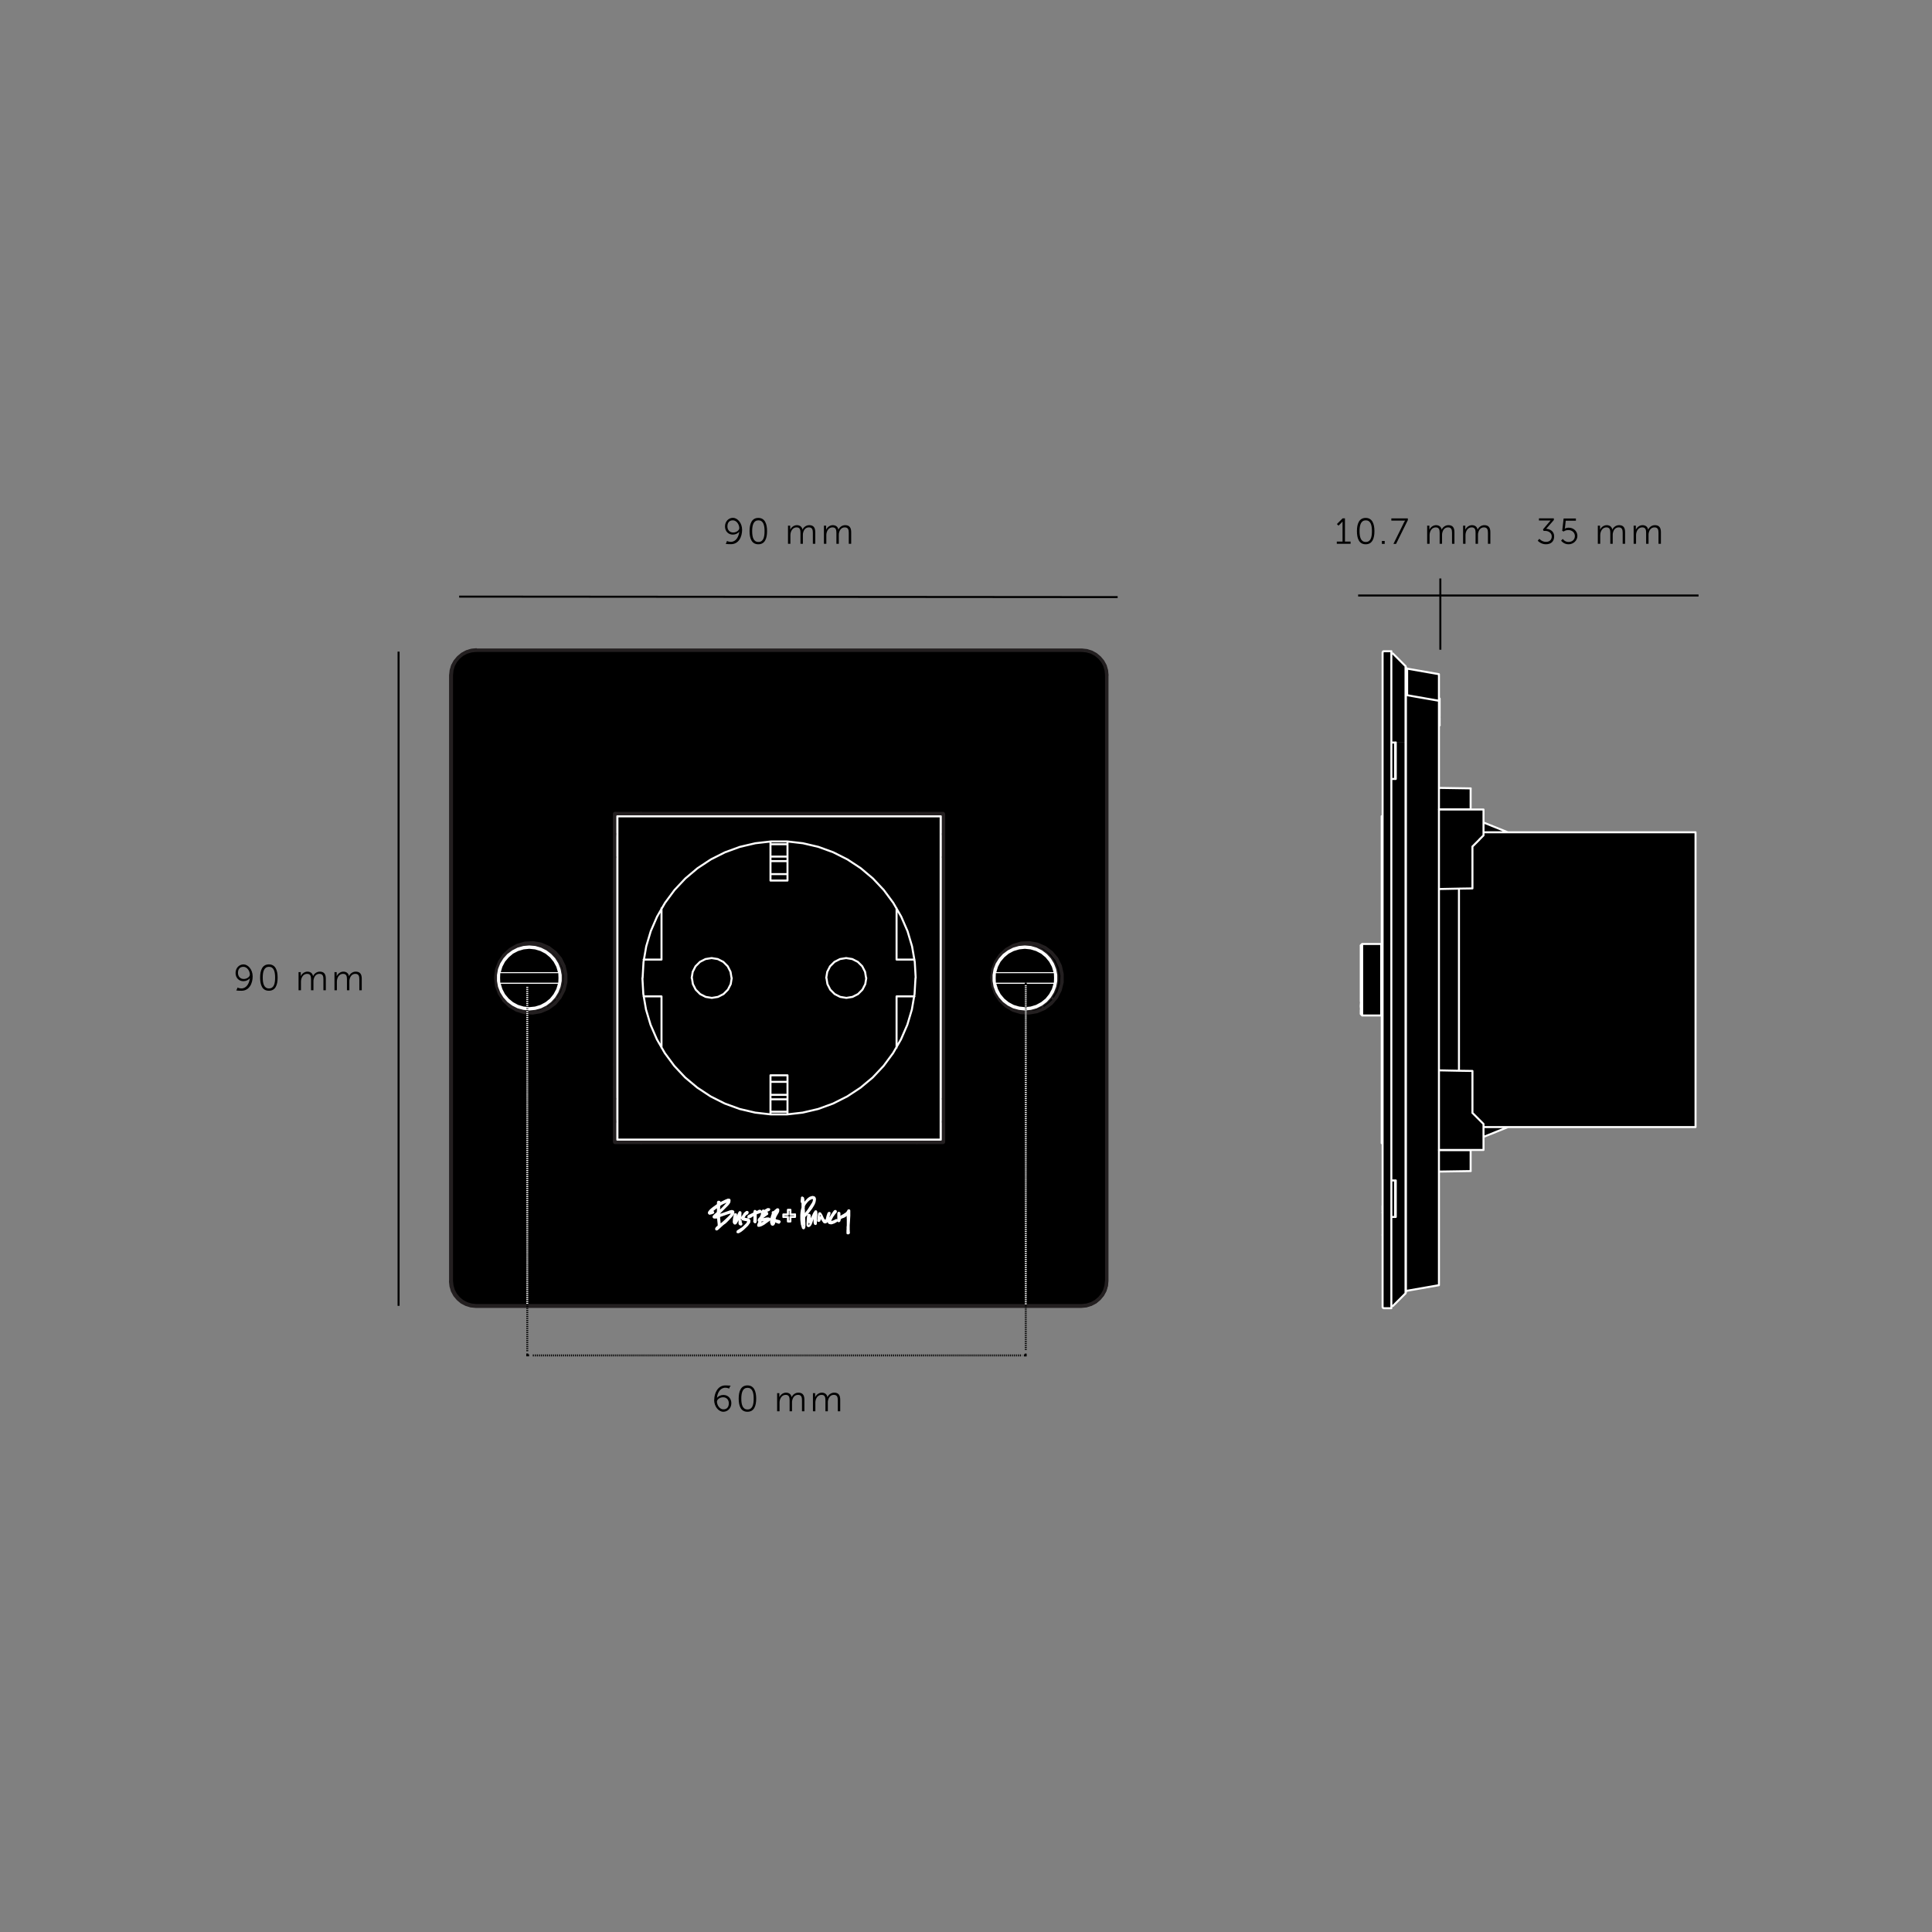 <?xml version="1.0" encoding="UTF-8"?> <svg xmlns="http://www.w3.org/2000/svg" id="Spacing_guide__x5B_PLEASE_HIDE_x5D_" version="1.1" viewBox="0 0 1920 1920"><rect x="0" y="0" width="1920" height="1920" fill="#808080" stroke="none"/><defs><style>.st0,.st2,.st5{fill:none;stroke-width:2px}.st0{stroke:#000}.st2,.st5{stroke:#231f20;stroke-linecap:round;stroke-linejoin:round}.st5{stroke:#fff}.st8{fill:#fff}</style></defs><path d="M396.1 1297.7V647.6M456.3 592.9l654.4.5M1431.4 574.9v70.8m-81.7-53.9H1688" class="st0"></path><path d="m1043.8 947.5 5.4 6.6 3.6 7.7 1.6 8.4-.5 8.5-2.6 8.1-4.6 7.2-42.6-51.6 8-3.1 8.4-1.1 8.5 1.2 7.9 3.1zM994.1 950.7l42.6 51.6-7.9 3.1-8.5 1-8.4-1.1-8-3.1-6.8-5-5.5-6.6-3.6-7.7-1.6-8.4.5-8.5 2.6-8.1z"></path><path d="m1046.7 994 .3.2-4.8 4.4-5.3 3.9-.2-.2-42.6-51.6-.2-.2 4.7-4.4 5.3-3.9.2.2z"></path><path d="m1011.9 1005.3 8.5 1.1 8.5-1 7.9-3.1.2.3 5.3-4 4.8-4.4-.2-.2 4.6-7.2 2.6-8.1.5-8.5-1.6-8.3-3.6-7.7-5.4-6.6-6.9-5-7.9-3.2-8.5-1.1-8.5 1.1-7.9 3.1-.2-.3-5.3 4-4.8 4.4.2.3-4.5 7.2-2.6 8.1-.5 8.5 1.6 8.4 3.6 7.7 5.4 6.6 6.9 5 7.9 3.2Zm-26-41.4 2.9-7.7 4.6-6.9 6.1-5.6 7.2-4.1 7.9-2.3 8.3-.4 8.1 1.5 7.6 3.3 6.6 5 5.3 6.3 3.6 7.4 1.8 8.1v8.3l-2 8-3.7 7.3-5.4 6.3-6.7 4.9-7.6 3.2-8.2 1.4-8.2-.5-7.9-2.4-7.1-4.2-5.9-5.7-4.5-6.9-2.8-7.8-.9-8.2 1-8.2Z"></path><path d="m913.8 972.3-.9-16.2-2.8-16-4.7-15.6-6.4-14.9-8.2-14.1-9.7-13.1-11.2-11.8-12.5-10.5-13.6-8.9-14.5-7.3-15.3-5.5-15.8-3.8-16.2-1.9h-16.3l-16.2 1.9-15.8 3.8-15.3 5.5-14.5 7.3-13.6 8.9-12.5 10.5-11.2 11.8-9.7 13.1-8.2 14.1-6.5 14.9-4.6 15.6-2.8 16-.9 16.2.9 16.2 2.8 16 4.6 15.6 6.5 15 8.2 14.1 9.7 13.1 11.2 11.9 12.5 10.4 13.6 9 14.5 7.3 15.3 5.6 15.8 3.7 16.2 1.9H782l16.2-1.9 15.8-3.7 15.3-5.6 14.5-7.3 13.6-9 12.5-10.4 11.2-11.9 9.7-13.1 8.2-14.1 6.4-15 4.7-15.6 2.8-16zm22.5 143.2v19.3h-325v-325h325v305.6Z" class="st8"></path><path d="m725.2 972.3-1-6.3-2.9-5.7-4.5-4.5-5.7-2.9-6.3-1-6.3 1-5.7 2.9-4.5 4.5-2.9 5.7-1 6.3 1 6.3 2.9 5.7 4.5 4.5 5.7 2.9 6.3 1 6.3-1 5.7-2.9 4.5-4.5 2.9-5.7zm137.8 0-1-6.3-2.9-5.7-4.5-4.5-5.7-2.9-6.3-1-6.3 1-5.7 2.9-4.5 4.5-2.9 5.7-1 6.3 1 6.3 2.9 5.7 4.5 4.5 5.7 2.9 6.3 1 6.3-1 5.7-2.9 4.5-4.5 2.9-5.7zm49.8-16.2.9 16.2-.9 16.2-2.8 16-4.7 15.6-6.4 15-8.2 14.1-9.7 13.1-11.2 11.9-12.5 10.4-13.6 9-14.5 7.3-15.3 5.6-15.8 3.7-16.2 1.9h-16.3l-16.2-1.9-15.8-3.7-15.3-5.6-14.5-7.3-13.6-9-12.5-10.4-11.2-11.9-9.7-13.1-8.2-14.1-6.5-15-4.6-15.6-2.8-16-.9-16.2.9-16.2 2.8-16 4.6-15.6 6.5-14.9 8.2-14.1 9.7-13.1 11.2-11.8 12.5-10.5 13.6-8.9 14.5-7.3 15.3-5.5 15.8-3.8 16.2-1.9h16.3l16.2 1.9 15.8 3.8 15.3 5.5 14.5 7.3 13.6 8.9 12.5 10.5 11.2 11.8 9.7 13.1 8.2 14.1 6.4 14.9 4.7 15.6z" class="st8"></path><path d="m862 966.1 1 6.2-1 6.3-2.9 5.7-4.5 4.5-5.6 2.9-6.3.9-6.3-.9-5.7-2.9-4.5-4.5-2.8-5.7-1-6.3 1-6.2 2.8-5.7 4.5-4.5 5.7-2.9 6.3-1 6.3 1 5.6 2.9 4.5 4.5zM833.9 1210h.1l1-.4 1.3-.6.9-.5 1-.6.8-.5 1-.7.8-.7 1-1 .6-1.1.2-.4.2-.1.1-.1.1-.1h.2l.1.1.1.1.1.1v.3l.1.5-.1 4.2-.2 5.3-.3 4.2v6.6l.1.5.1.7-.1.1-.1.1-.4.2h-.5l-.2-.1v-.1l-.1-.1v-3.8l.1-2.4.1-1.9.1-2.6v-5.4l-.1-1.4v-1.7h-.1l-1 .9-1.6 1.4-.7.4-.8.4-.5.2-.6.1-.5.2-.6.3-.5.3-.4.4-.4.4-.1.4-.2.4v.3l-.1.3v.3l-.1.3-.2.2-.2.1-.3.1h-.1l-.1-.1-.1-.1-.1-.1v-7.4l.1-.3v-.1l.2-.1.1-.1h.4l.1.1.1.1.1.2v3.8zM812.7 1213.3l.9-6.4.1-.3.1-.2.2-.1.1-.1h.4l.1.1.2.2.2.2.3.6.5.8.4.8.5 1 .4.9.5 1 .5.7.6.7.5.4.4.2h.6l.2-.2.2-.2.1-.3.7-1.2v-.1l.2-.8.2-1.2.2-.9.4-1.2.2-.4.2-.5.2-.4.2-.4.1-.1h.6v.2l.1.1-.1.5-.2.6-.2.6-.2.6-.2.7-.2 1.2-.2.9-.4 1.3-.4.9-.7 1-.5.5-.4.2-.5.1-.7-.2-.5-.2-.4-.4-.5-.7-.7-1-.5-.8-.5-1-.4-.6-.2-.1-.1-.1h-.5l-.1.2-.1.1-.1.3-.1.5-.1.8-.1.5-.2.7-.1.2-.2.1-.3.1-.3.1-.2-.1h-.1l-.1-.1v-.3M809.2 1210.6l.1-1.4v-1.7h-.2l-.1.1-.1.1v.3l-.1.3-1.2 2.5-.1.1-.1.4-.2.4-.2.4-.1.5-.2.5-.1.3-.2.4-.1.4-.3.8-.3.8-.5.9-.4.8-.5.8-.5.4-.4.2h-.5l-.2-.1-.2-.2-.2-.2-.1-.5-.1-.5v-1.3l.3-5.2v-.5l.2-.7v-.5l.1-.5.1-.3.1-.4.1-.1h.1l.2-.1h.3l.2.1.2.1.1.3.1.1v1.1l.1 1.7-.1 1.1v3.2l.1-.1.1-.2.2-.2.1-.2v-.1h.1v-.1l3.8-8.1.1-.1.1-.2.1-.2.2-.3.2-.2.2-.3.1-.2.1-.2.1-.1.1-.3.2-.1h.1l.1-.1.2.1h.1l.1.1.1.2v3.5l-.3 2.9-.1 2.7v2.7l-.1.2v.1l-.2.1h-.4l-.1-.2-.1-.2-.2-.4-.1-.5-.1-.5v-2.6zM807.4 1196.3l-4.2 6.6-2 2.7-1 1.2-.5.5-.4.4-.3.1-.1.1h-.2l-.1-.1v-.5l-.1-.6-.1-2.6-.2-2.9v-.7l.2-1.2.4-1.1.9-1.5.9-1.3 1.3-1.4 1.1-1 1.5-1.1 1.2-.6 1.1-.2h.5l.4.1.2.1.2.2.3.5.1.7-.3 1.8z"></path><path d="m803.2 1202.9 4.2-6.6.8-1.8.3-1.8v-.7c-.1 0-.4-.5-.4-.5l-.2-.2h-.3c0-.1-.4-.3-.4-.3h-.5l-1.1.3-1.2.6-1.5 1.1-1.1 1-1.3 1.5-.9 1.2-.9 1.5-.4 1.1v1.2c-.1 0-.1.8-.1.8l.2 2.9v2.5c.1 0 .2.7.2.7v.4h.3c0-.1.3-.3.3-.3l.4-.3.6-.6.9-1.2 2-2.6Zm-5.5 4.8v-.8l-.1-.7v-.9l-.1-.7v-.6c-.1 0-.2-.1-.2-.1l-.5 1.5v1.3c-.1 0-.2 1.7-.2 1.7v4.1l.1.9.5 2.7.2.7v.2-6.1l-.1-.2v-.2c-.1 0-.2-.1-.2-.1h-.1v-.2h-.1v-.8c.1 0 .3-.1.3-.1h.1v-1.5Zm1.2 7.9v1.6c.1 0 .1 2 .1 2v.9c-.1 0-.3.5-.3.5v.3c-.1 0-.3.2-.3.2h-.1l-.1.1h-.3l-.1-.2v-.2c-.1 0-.3-.3-.3-.3v-.3c-.1 0-.8-1.7-.8-1.7v-.4l-.1-.5v-.4c-.1 0-.3-.5-.3-.5l-.2-1.4-.2-1.8v-1.5l-.1-1.8v-2.2l.3-2.7.3-2.1.7-2.7v-5.3l-.2-.2h-.2c0-.1-.3-.2-.3-.2v-3l.2-1.1v-.2h.5l.1.1.2.2v.3c.1 0 .3.6.3.6v.9c.1 0 .2.8.2.8v1.8l.1 1v.9h.2c0-.1.1-.3.1-.3l.6-.9 1-1.3.9-1.1 1.2-1.3 1.1-.9 1.3-.9 1.1-.5 1.5-.3h.9c0 .1.4.4.4.4l.4.3.4.7.2 1.1-.4 2.5-.8 2.1-1.1 1.9-1.5 2.4-2.2 2.9-2.8 3.4-.5.5-.6.6-.4.5-.4.8v2.9l.1 2.6ZM785.1 1209.9v4.5h-2.5v-4.5H778v-2.6h4.6v-4.5h2.5v4.5h4.6v2.6zM766.1 1216v-.5c-.1 0-.2-.6-.2-.6v-.8l.2-2.5.9-3.1v-.4c.1 0 .4-.5.4-.5l.2-.4v-.4c.1 0 .1-.1.1-.1v-1.1l.1-.2h.1l.1-.1h.2l.4-.1h.4l.6-.7.8-.8.7-.6.9-.7h.7l.1.1h.1v1.4l-.2.7-.2.5-.4.7-.3.5-.4.7-.3.5-.4.7-.4.8-.5 1-.3.8v1.1c-.1 0-.1.3-.1.3v.3l.3.3.4.2.7.3 1 .3.8.2.9.3.5.3.2.2v.3c.1 0 0 0 0 0l-.2.4-.2.3v.1h-.1l-.5-.2-.6-.2-.8-.3-.6-.3-.8-.3-.5-.2h-.3v-.1.3l-.1.3v.5l-.2.7-.2.5-.4.7-.4.4h-.4c0 .1-.4.2-.4.2h-.2l-.2-.1h-.2c0-.1-.1-.4-.1-.4l-.2-.4-.2-.7Zm1-1.4v.5l.2.4v.3h.3l.1-.1v-.7c.1 0 .3-.8.3-.8v-5.6c-.1 0-.3.1-.3.1v.2c-.1 0-.3.5-.3.5l-.2.8v.7c-.1 0-.3.9-.3.9v2.9Zm2.1-6.9v.6l.1.2.2-.2.3-.4.4-.7.4-.6.4-.9.3-.7.3-.7v-.4l-1.3 1.3-.9.9v1.4ZM758.9 1205.7c0 .1.5 0 .5 0h.6c0-.1.5-.1.5-.1h1l.4.1h.1v.8l-.2.2h-.2c0 .1-.4.4-.4.4l-.4.3-.5.4-.4.3-.5.3-.3.2-.3.2-.8.6-1.1.8-.7.7-.3.5v.7h-.1v.1h.2l3.6-.7 2-.4h1.6c0 .1.6.3.6.3h.1v1c-.1 0-.3.2-.3.2l-.2.3-2.1 1.5-.7.5-1 .7-.9.7-1.2.8-1.5.9-1.3.5-1.2.3h-.7l-.1-.1h-.1v-.9l.2-.6.5-1.2.2-.5.3-.7v-.5c.1 0 .2-.7.2-.7l-.3.1h-.3l-.1-.1v-.9l.3-.4.3-.3.4-.4.4-.4.4-.4.3-.3.3-.4v-.2l.1-.3v-.4c.1 0 .3-.5.3-.5v-.4c.1 0 .3-.4.3-.4v-.4c.1 0 .3-.5.3-.5v-.5l-.1-.1v-.8c.1 0 .3-.4.3-.4l.3-.5.3-.5.3-.3h.1v-.2h.3l.1.1h.1c0 .1.2.3.2.3h.1l.2.1h.4l.5-.3.4-.3.6-.4.5-.3.6-.3.5-.2h1.3v.7l-1.2.5-1.3.6-1.6 1-.6.5-.2.2Zm-2.1 10.6 1.5-.9 3-2.1.9-.7.3-.2v-.3h-1.2c0 .1-1.7.4-1.7.4l-2 .5h-.7c0 .1-.5.3-.5.3l-.4.2h-.2c0 .1-.1.3-.1.3l-.3.5-.2.5-.2.7v.5c-.1 0-.3.8-.3.8v.4h.4l.4-.2zm1.5-7.9.8-.5.9-.7.6-.6h-.3l-.1.1h-1.4c0 .1-.4.3-.4.3l-.3.2v.3c-.1 0-.5.8-.5.8l-.3.7.9-.6ZM734.1 1208.2l-.2.8-.2.7-.3.9-.3.9-.5 1.1-.4.9-.5 1-.4.6-.5.7-.4.4-.2.1h-.5l-.2-.1-.2-.2-.2-.2-.1-.5-.1-.4-.1-.4v-.8l.1-1.3.2-1.8.4-1.4.4-1.6.1-.2.1-.1v-.1h.1l.3-.1.2.1h.2l.1.1.1.2v.2l-.4 1.3-.3 1.6-.3 1.4-.1 1.7v.5l.1.2.1.3.4-.4.4-.8.4-.8.5-1.1.4-1 .5-1.2.3-1 .5-1.2.3-.7.4-.8.2-.5.1-.1h.4l.2.1.1.1.1.3.1.4v1.9l-.1 3.1.1 2.6.1 1.4.1.5.1.3h.1v.1l.1.1.2.3.1.2.1.1v.3l-.1.2-.1.1-.2.1-.3.1-.5-.1-.2-.1-.2-.2-.2-.5-.1-.6-.1-.5v-1.2l.1-.5-.1-.4v-3.3l-.1-1v-1.2h-.1v.1zM724.2 966.1l1 6.2-1 6.3-2.9 5.7-4.5 4.5-5.6 2.9-6.3.9-6.3-.9-5.7-2.9-4.5-4.5-2.9-5.7-.9-6.3.9-6.2 2.9-5.7 4.5-4.5 5.7-2.9 6.3-1 6.3 1 5.6 2.9 4.5 4.5zM714.7 1216.3l-.5-5.9v-.6l.1-.3.3-.4.7-.3 1-.4 2.5-.9 3.5-1.1 2.4-.7 1.2-.2h1.3v.2l-.1.4-.2.6-.5.9-1.1 1.3-1.7 1.7-3.3 3.1-2.1 1.9-3 2.5-.1.1v-.1h-.1l-.1-.2v-.4zM723.3 1194.2h.1l-.1.4-.2.6-.3.5-.4.5-4.2 4.5-2.1 2.1-1 1-.4.4-.2.1-.2.1-.1.1-.1-.1v-1.3l.1-1.7v-1.2l.1-1.6.4-.4.7-.6.8-.5.9-.5.8-.4 1-.5.7-.3.7-.2.3-.2.4-.1.4-.1.5-.2.5-.2.5-.2h.4"></path><path d="m733.9 1209 .2-.8v-.3 8.2l.2.6.2.4.2.2h.2c0 .1.5.2.5.2h.3l.3-.2h.1v-.6c0-.1-.1-.3-.1-.3l-.2-.3h-.1v-1c-.1 0-.3-1.4-.3-1.4v-7.7l-.1-.4v-.3c-.1 0-.2-.1-.2-.1h-.1c0-.1-.2-.1-.2-.1h-.2l-.1.2-.3.4-.4.8-.3.8-.4 1.2-.4 1-.5 1.3-.4.9-.5 1.2-.4.8-.5.8-.4.4v-.3c-.1 0-.1-.2-.1-.2v-2.2c.1 0 .4-1.3.4-1.3l.4-1.7.3-1.2v-.3c0-.1-.1-.2-.1-.2h-.1l-.3-.1h-.3v.4l-.4 1.6-.3 1.4-.3 1.8v2.5l.1.4.2.4.2.3h.1c0 .1.2.3.2.3h.8c0-.1.4-.5.4-.5l.5-.7.4-.7.5-1 .4-.9.4-1.1.3-.8.3-1 .2-.7Zm24.9-3.2v-.1l.2-.2.6-.5 1.6-1 1.3-.6 1.2-.5v-.6h-1.3l-.5.3-.6.3-.5.3-.6.4-.4.3-.5.2h-.7l-.2-.2h-.1c0-.1-.1-.2-.1-.2h-.3l-.1.2-.3.3-.3.5-.3.5v.4c-.1 0-.3.5-.3.5v.3l.1.2v.3c0 .1-.1.7-.1.7v.4c-.1 0-.3.4-.3.4v.4c-.1 0-.3.5-.3.5v.4c-.1 0-.2.3-.2.3v.2l-.3.4-.3.3-.4.4-.4.4-.4.4-.3.3-.2.4v1h.1v.1h.5v-.1 1.2c-.1 0-.4.7-.4.7l-.2.5-.5 1.2-.2.6v.6c0 .1.1.2.1.2h.1l.3.1h.4l1.2-.3 1.3-.5 1.5-.9 1.2-.8.9-.7 1-.7.7-.5 2.1-1.5.2-.3v-.2c.1 0 .3-.2.3-.2v-.5l-.1-.1h-.1l-.6-.3h-.7c0-.1-.9-.1-.9-.1l-2 .4-3.6.7h-.3v-.8c.1 0 .4-.5.4-.5l.7-.7 1.1-.8.8-.6.3-.2.3-.2.5-.3.4-.3.5-.4.4-.3.4-.3h.2c0-.1.1-.4.1-.4v-.7h-.1c0-.1-.4-.2-.4-.2h-1.5l-.6.1zc0 .1 0 0 0 0v-.1Zm7.2 9.6v.5c.1 0 .3.7.3.7l.2.4v.2c.1 0 .3.1.3.1h.2l.2.1h.4l.4-.2.4-.4.4-.7.2-.5v-.7c.1 0 .2-.5.2-.5v-.3l.1-.2v-.1l.3.1.5.2.8.3.6.3.8.3.6.2.5.2h.1l.2-.4.2-.4v-.4c-.1 0-.3-.2-.3-.2l-.5-.3-.9-.3-.8-.2-1-.3-.7-.3-.4-.2-.3-.3v-.3l-.1-.3v-1.1c.1 0 .5-.8.5-.8l.5-1 .4-.8.4-.7.3-.5.4-.7.3-.5.4-.7.2-.5.2-.7v-1.3l-.1-.1h-.1c0-.1-.2-.1-.2-.1h-.5l-.9.7-.7.6-.8.8-.6.7h-1l-.1.1h-.1v1l.1.3v.7c-.1 0-.3.4-.3.4l-.3.5v.4c-.1 0-1 3.1-1 3.1l-.2 2.5v1.4Zm43.3-6.2v1.4l-.2 1.8v3.1l.2.5v.4c.1 0 .3.2.3.2h.1c0 .1.1.2.1.2h.3l.2-.1v-5.7c.1 0 .4-2.9.4-2.9v-3.6l-.1-.1c0-.1-.1-.2-.1-.2h-.4l-.1.2v.2c-.1 0-.3.2-.3.2 0 .1-.1.3-.1.3l-.2.3-.2.2-.2.3v.2c-.1 0-.3.2-.3.2 0 .1-3.8 8.2-3.8 8.2l-.1.3v.3c-.1 0-.3.1-.3.1h-.1v-6.9c0-.1-.1-.4-.1-.4l-.2-.2h-.7l-.1.1c0 .1-.1.5-.1.5v.3l-.1.5v.5l-.2.7v.5l-.3 5.2v1.3l.1.5v.5c.1 0 .3.3.3.3l.2.2h.2c0 .1.2.1.2.1h.4l.3-.2.5-.5.6-.8.4-.7.4-1 .3-.8.3-.8v-.4c.1 0 .3-.4.3-.4v-.3c.1 0 .3-.5.3-.5v-.4c.1 0 .4-.5.4-.5v-.4c.1 0 .3-.3.3-.3 0-.1 1.2-2.6 1.2-2.6v-.3c.1 0 .2-.3.2-.3 0-.1.1-.3.1-.3h.2v1.8Zm-85.6-16.5h-.8l-.7.3-.8.3-.5.2-6.5 3.2v-1.8h-.9v2.8h-.1c0 .1-2.1 1.6-2.1 1.6l-1.6 1.2-2 1.6-1.5 1.3-.5.5-.4.5-.7.9v.3c-.1 0-.1.3-.1.3v.3l.2.3.2.2h.2c0 .1.1.2.1.2h.1l1.6-.3.9-.4.7-.3.3-.2v-.4h-.5l-.8.2h-.5c0 .1-.5.2-.5.2v-.2l.2-.3 1.7-1.6 3-2.3.9-.6 1.3-.8v6l-1.1 1.1-1 .8-1.4 1.3-.5.6v.2c-.1 0-.2.1-.2.1v.5h.1c0 .1.1.2.1.2h.3c0 .1.2.1.2.1h1.8c0-.1 1.2-.4 1.2-.4h.3v.7l.7 6.2v2.2l-.3.2-.3.2-.4.3-.4.3-.4.4-.3.4-.3.5v.5c0 .1.1.3.1.3h.1l.1.1h.1l.2-.1.2-.2 1.8-1.6 1.5-1.4 2-1.8 1.6-1.2 1.5-1.3 2.3-2.3 4.1-4.4.4-.6.4-.6.3-.8v-1.4c0-.1-.1-.3-.1-.3h-.2c0-.1-.4-.3-.4-.3h-1.2l-1 .2-.8.2-2.9 1-3.4 1.2-2.4.8-.6.2h-.2l-.5.1h-.2v-2l7.8-7.8.9-1 .7-.9.7-1.3v-1.1c.1 0 .2-.4.2-.4v-.3l-.1-.1v-.2h-.7Zm110.1 17.3v-3.9h-.1c0-.1-.1-.2-.1-.2h-.5l-.1.1v.2l-.1.3v7.6h.4l.2-.2.2-.2v-.3c.1 0 .2-.3.2-.3v-1.1c.1 0 .3-.4.3-.4l.3-.4.5-.4.5-.3.6-.3.5-.2.6-.2.5-.2.8-.4.7-.4 1.6-1.4 1-.9h.1v11.1l-.1 1.9v2.4c-.1 0-.1 2-.1 2v2h.1l.2.1h.4l.4-.2v-1.4l-.1-.7v-5.9l.3-4.2.3-5.3v-4.9l-.1-.1h-.1c0-.1-.1-.1-.1-.1h-.3l-.1.1h-.1c0 .1-.3.6-.3.6l-.6 1.1-.9 1-.8.7-1 .7-.8.5-1.1.6-.9.5-1.2.7-1 .4h-.2Zm-81.6-5.3-.4.2-.7.2h-.3v-.3l-.2-.4c0-.1-.1-.3-.1-.3l-.1-.1h-.4l-.1.2v.3c-.1 0-.2.1-.2.1v1.5h-.1c0 .1-.4.4-.4.4l-.4.2h-.2l-4.5 2.3-.2.2-.2.2v.8l.1.1h1.1c0-.1.6-.4.6-.4l.8-.4.6-.4.7-.5.5-.4.8-.3h.6v2.8l-.1 1.6v1.3l-.1.3v.6l.2.3.4.3h.3c0 .1.1.1.1.1h.1v-.1c0-.1.2-.4.2-.4v-7.7l.1-.2.5-.5.6-.3.8-.3.7-.2.8-.3.5-.2.3-.2.2-.2v-.2c.1 0 .1-.2.1-.2v-.4l-.1-.1h-1.3c0 .1-.5.4-.5.4l-.4.2-.5.3Zm76.3 2.1 1.5-1.8v-.2c.1 0 .2-.1.2-.1v-.5c0-.1-.1-.2-.1-.2h-.6l-.2.1-.2.2-.3.3-.5.6-.7 1-.8 1.2-.7 1.1-.3.4-.4.8-.6 1.1-.9 1.8-.3.8-.2.6v.5c-.1 0-.1.4-.1.4v.4l.3.3.3.3h.3c0 .1.3.2.3.2h1.6l.8-.2 1.1-.3.8-.3 1-.5.6-.4.5-.4.3-.4h.1v-.6h-.3l-.4.3-1.3.6-1.2.5-1.4.4h-1.3v-1.4c.1 0 .4-.8.4-.8l.5-1.1.4-.7.7-1.2.4-.8 1.5-2.1Zm-43.4 7.6v-4.5h4.5v-2.6h-4.5v-4.5h-2.5v4.5h-4.5v2.6h4.5v4.5zm152.8-79.4V809.4l-.1-.3v-.3c-.1 0-.3-.2-.3-.2l-.2-.2h-.3c0-.1-.3-.2-.3-.2H610.5c0 .1-.2.2-.2.2l-.2.2-.2.2v.3c-.1 0-.2.3-.2.3v325.9l.1.3v.3c.1 0 .3.2.3.2l.2.2h.2c0 .1.3.2.3.2h325.9l.3-.1h.3c0-.1.2-.3.2-.3l.2-.2v-.3c.1 0 .2-.3.2-.3zm76.6-197.7-7.9 2.3-7.2 4.1-6.1 5.6-4.6 6.9-2.9 7.7-1 8.2.9 8.2 2.8 7.8 4.5 6.9 5.9 5.7 7.1 4.2 7.9 2.4 8.2.5 8.2-1.4 7.6-3.2 6.7-4.9 5.4-6.3 3.7-7.3 2-8v-8.3l-1.8-8.1-3.6-7.4-5.3-6.3-6.6-5-7.6-3.3-8.1-1.5-8.3.4Zm-200 273.5v-.3l.2-.2h.1c0-.1.1-.2.1-.2h.5c0 .1.1.3.1.3l.4.6.5 1 .5.8.7 1 .6.7.4.4.4.3h.8c0 .1.4 0 .4 0l.4-.2.5-.5.6-1 .4-.9.4-1.2.3-1 .2-1.1v-.7c.1 0 .3-.7.3-.7l.2-.6.2-.7v-.7h-.6l-.3.5-.2.4-.2.5v.4c-.1 0-.5 1.2-.5 1.2l-.2.9-.3 1.2-.2.8-.6 1.3v.3c-.1 0-.3.2-.3.2l-.3.2h-1c0-.1-.5-.6-.5-.6l-.6-.7-.5-.7-.5-1-.4-.9-.5-1.1-.4-.8-.4-.8-.4-.5-.2-.3-.2-.2h-.1l-.1-.1h-.2l-.2.1h-.1c0 .1-.1.3-.1.3v.3l-1 6.3v.4h.8c0-.1.2-.3.2-.3v-.2c.1 0 .3-.6.3-.6v-.6c.1 0 .2-.7.2-.7v-.5Zm-15.7.8v-1.6l.4-.8.4-.5.6-.6.5-.5 2.8-3.4 2.2-2.9 1.5-2.4 1.1-1.9.8-2.1.4-2.5-.2-1.1-.4-.7-.4-.3-.4-.2h-.9c0-.1-1.5.1-1.5.1l-1.1.5-1.3.9-1.1.9-1.2 1.3-.9 1.1-1 1.3-.6.9h-.1c0 .1-.1.3-.1.3h-.1v-2l-.1-.9v-1.7l-.2-.9-.2-.6v-.3c-.1 0-.3-.2-.3-.2h-.1c0-.1-.2-.1-.2-.1h-.3v1.3c-.1 0-.2 1-.2 1v2h.3l.2.2v.2c.1 0 .2.2.2.2v4c.1 0 0 .8 0 .8v.2l-.7 2.8-.3 2.1-.2 2.7v5.5l.3 1.8.2 1.4v.5c.1 0 .3.4.3.4v.5c.1 0 .1.4.1.4l.6 1.7v.3c.1 0 .3.3.3.3v.2c.1 0 .3.1.3.1h.5l.1-.3v-.3c.1 0 .3-.5.3-.5v-.9c.1 0 .1-2 .1-2v-1.6c-.1 0-.2-2.6-.2-2.6v-1.3Zm-65.2 11.9-.6.4h-.1v.1h-.1c0 .1-.1.3-.1.3v.7h.2l.2.1h.2l.3-.1.5-.3.8-.5.7-.4 1.3-1 1-.8 4.2-4 1.7-2.4.3-.9v-.7c.1 0 0-.4 0-.4v-.3c-.1 0-.5-.5-.5-.5l-.7-.4-.8-.3H741c0-.1-.9-.3-.9-.3h-.7c0-.1-.5-.3-.5-.3h-.3c0-.1-.2-.3-.2-.3v-.8l.2-.4.3-.6.3-.4.4-.5.3-.4.4-.5.2-.3.7-.4.5-.2.3-.2.2-.3v-.3c.1 0 .1-.3.1-.3v-.3h-.1l-.1-.2h-.7c0 .1-.4.3-.4.3l-1.1.9-.7.8-.7 1.1-.7 1-.3.5-.2.4-.2.6v1.3c.1 0 .4.3.4.3l.3.2.9.3.8.2 1.1.2h.8c0 .1 1 .4 1 .4h.2c0 .1.1.3.1.3v.3c.1 0 .1.3.1.3v.8c-.1 0-.4.7-.4.7l-.5.7-.4.5-1.4 1.4-1.1 1.1-1.4 1.3-1.2.9-3.1 2ZM521.2 937.3l-7.9 2.3-7.2 4.1-6.1 5.6-4.6 6.9-2.9 7.7-1 8.2.9 8.2 2.8 7.8 4.5 6.9 6 5.7 7.1 4.2 7.9 2.4 8.2.5 8.2-1.4 7.6-3.2 6.7-4.9 5.3-6.3 3.8-7.3 2-8v-8.3l-1.8-8.1-3.6-7.4-5.3-6.3-6.6-5-7.5-3.3-8.1-1.5-8.3.4Zm558.3-289.5 4.5 1.3 4.1 2.2 3.6 3 3 3.6 2.2 4.1 1.3 4.5.5 4.7v602.1l-.5 4.7-1.3 4.5-2.2 4.1-3 3.6-3.6 3-4.1 2.2-4.5 1.4-4.7.5H472.7l-4.7-.5-4.5-1.4-4.1-2.2-3.6-3-3-3.6-2.2-4.1-1.3-4.5-.5-4.7V671.2l.5-4.7 1.3-4.5 2.2-4.1 3-3.6 3.6-3 4.1-2.2 4.5-1.3 4.7-.5h602.1z"></path><path d="m723.1 1195.2.2-.6v-.4h-.4l-.5.3h-.5c0 .1-.5.3-.5.3h-.4c0 .1-.4.3-.4.3h-.3c0 .1-.7.4-.7.4l-.7.3-1 .5-.8.4-1 .5-.7.5-.7.5-.4.4v1.6l-.1 1.3v3h.1l.1-.1.3-.2.4-.3 1.1-1 2.1-2.1 4.2-4.5.4-.6.3-.5Zm-.2-2.4h1.4l.1.1v.2c.1 0 .2.1.2.1v1.8c-.1 0-.9 1.3-.9 1.3l-.7.9-.9 1-7.8 7.8v2h.6c0-.1.2-.1.2-.1l.6-.2 2.4-.8 3.4-1.2 2.9-1 .8-.2 1-.2h1.6c0 .1.2.3.2.3h.1v1.7l-.3.8-.4.6-.4.6-4.1 4.4-2.3 2.3-1.5 1.3-1.6 1.2-2 1.8-1.5 1.4-1.8 1.6h-.2v.2h-.2c0 .1-.1.1-.1.1h-.1l-.1-.1h-.1v-.8l.3-.5.3-.4.4-.4.4-.3.4-.3.3-.2.3-.2v-2.2l-.7-6.2v-.7h-.3l-1.2.2H710c0 .1-.2.1-.2.1h-.5c0-.1-.1-.2-.1-.2h-.1c0-.1-.1-.3-.1-.3v-.3l.1-.1v-.2c.1 0 .6-.6.6-.6l1.4-1.3 1-.8 1.1-1.1v-5.9l-1.4.8-.9.6-3 2.3-1.7 1.6-.2.3v.2h.5l.5-.2.8-.2h.5v.4c0 .1-.3.3-.3.3l-.7.3-.9.4-1.6.3h-.3l-.2-.2-.2-.2v-.3c-.1 0-.2-.3-.2-.3v-.3l.1-.3.7-.9.4-.5.5-.5 1.5-1.3 2-1.6 1.6-1.2 2.1-1.5h.1v-2.3l.1-.4v-.1h1v1.8l6.5-3.2.5-.2.8-.3.7-.2Zm-10.1 14.3h-.1l-.9.9-1 1.1h-.1v.2h.6l.4-.1h.4l.4-.1h.3l.2-.1h.1v-1.8h-.4Zm2.3 11.1h.1l3-2.6 2.1-1.9 3.3-3.1 1.7-1.7 1.1-1.3.6-.9.2-.5v-.4H726l-1.2.1-2.4.7-3.4 1.2-2.6.9-.9.3-.7.4-.3.4v.3l-.1.1v.5l.6 5.9v1.2c.1 0 .1.3.1.3l.1.3ZM550.5 947.5l5.4 6.6 3.7 7.7 1.6 8.4-.6 8.5-2.6 8.1-4.5 7.2-42.6-51.6 7.9-3.1 8.5-1.1 8.4 1.2 7.9 3.1zM500.8 950.7l42.6 51.6-7.9 3.1-8.5 1-8.4-1.1-7.9-3.1-6.9-5-5.5-6.6-3.6-7.7-1.6-8.4.5-8.5 2.6-8.1z"></path><path d="m553.5 994 .2.2-4.8 4.4-5.3 3.9-.2-.2-42.6-51.6-.2-.2 4.8-4.4 5.3-3.9.2.2z"></path><path d="M756.9 1206.7v.5c-.1 0-.3.4-.3.4m.2-1.3v.1h0v.2h0m0-1.3v.5c-.1 0-.1.3-.1.3h0l.1.2m.3-1.8-.3.5v.4m1.2-1.9h-.1l-.1.2-.3.3-.3.5m1.3-.8h-.1c0-.1-.1-.2-.1-.2h-.3m1 .4h-.2l-.1-.1h-.2m1.4-.2-.5.2h-.4m1.9-.8-.6.4-.4.3m2.1-1.3-.6.3-.5.3m2.3-.9h-.7l-.5.3m1.8-.3h-.5m.7.3v-.2h0v-.1h-.1m-.1.7s0 0 0 0v-.2h0m6 5.3.4-.7.4-.6m0 0 .4-.9.3-.7m.1.1.3-.7v-.4m0 0s0 0 0 0 0 0 0 0m-2.3 4.5.2-.2.3-.4m2.4-5.7h-.2m.8.3h-.1c0-.1-.1-.3-.1-.3h-.4m.5 2.3.2-.7v-.6m-.8 2.6.4-.7.2-.5m-1.3 2.4.4-.7.3-.5m-1.4 2.3.4-.7.3-.5m-1.6 3 .5-1 .4-.8m-1.4 3.7v-1.1c.1 0 .5-.8.5-.8m1.9 3.6-1-.3-.7-.3m3.4 1.1-.9-.3-.8-.2m2.5 1.2v-.3c-.1 0-.3-.2-.3-.2l-.5-.3m-6-4.6-.2.8v.7m-.2 0v.9c-.1 0-.2.7-.2.7m0-.1v.8m0 0v.5m0 .1v.5l.1.4m.1 0v.5l.2.4m-.1 0v.3h.1m.1.1h.1l.1-.1m.1-.1v-.7c.1 0 .3-.8.3-.8m0-5.7-.1.1v.2c-.1 0-.3.5-.3.5m.5-.3v-.5m0 4.1v-3.6m0 5.2v-1.5m6 2.5.2-.4h0v-.1m-.5.9s0 0 0 0l.2-.4m-1 .2.5.2h.1s0 0 0 0m-2-.7.8.3.6.2m-2.8-1.1.8.3.6.3m-2.2-1h.3c0 .1.5.4.5.4m-1 .3v-.3l.1-.2h0v-.1h0m-.4 1.8v-.7c.1 0 .2-.5.2-.5m-.7 2.4.4-.7.2-.5m-1.8 1.7h.4l.4-.2.4-.4m-1.9.2v.2c.1 0 .3.1.3.1h.2l.2.1m-1.1-1.5.2.7.2.4m-.6-2.3v.6c.1 0 .2.5.2.5m-.2-1.9v.8m1-6.4-.9 3.1-.2 2.5m1.6-6.5-.3.5v.4m.6-1.7v.4c-.1 0-.3.4-.3.4m.2-1.4v.3l.1.1m-.2-.8v.5m.5-1.1h-.2l-.1.1h-.1v.5m1.3-.6h-.8m2.2-1.5-.8.8-.6.7m3.1-2.8-.9.7-.7.6m1.7-1.4h-.1s0 0 0 0m1 1v-.7m-2.8 10.4-.4-.2-.3-.3v-.3l-.1-.3m-.2-4.1v.6l.1.2m0 0s0 0 0 0m0-2.2v.2h0v1.2m2.2-3.7-1.3 1.3-.9.9m-320.5 67.2.5 4.7 1.3 4.5 2.2 4.1 3 3.6 3.6 3 4.1 2.2 4.5 1.4 4.7.5m-23.9-626.1v602.1m23.9-626-4.7.5-4.5 1.3-4.1 2.2-3.6 3-3 3.6-2.2 4.1-1.3 4.5-.5 4.7m626-23.9H472.7m626.1 23.9-.5-4.7-1.3-4.5-2.2-4.1-3-3.6-3.6-3-4.1-2.2-4.5-1.3-4.7-.5m23.9 626V671.3m-24 626 4.7-.5 4.5-1.4 4.1-2.2 3.6-3 3-3.6 2.2-4.1 1.3-4.5.5-4.7m-626 24h602.1M936.4 808.2h.5c0 .1.3.2.3.2l.2.2.2.2v.3c.1 0 .2.3.2.3v.3m-326.7-1.5h325.3m-326.7 1.5v-.3l.1-.3v-.3c.1 0 .3-.2.3-.2l.2-.2h.2c0-.1.3-.2.3-.2h.3m-1.4 326.8V809.7m1.4 326.8h-.3l-.3-.1h-.2c0-.1-.2-.3-.2-.3l-.2-.2v-.3c-.1 0-.2-.3-.2-.3v-.3m326.7 1.5H611.1m326.8-1.5v.3l-.1.3v.3c-.1 0-.3.2-.3.2l-.2.2h-.3c0 .1-.3.2-.3.2h-.3m1.5-326.8V1135M448.8 671.3h-1.5m0 0 .5-5 1.4-4.8 2.4-4.4 3.2-3.8 3.8-3.2 4.4-2.4 4.8-1.5 5-.5m-.1.2v1.5m627.5 626h-1.5m1.5 0-.5 4.9-1.4 4.8-2.4 4.4-3.2 3.8-3.8 3.2-4.4 2.3-4.8 1.5-5 .5m.1-1.5v1.2h0v.2h0m-626-25.3h-1.5m0 0V671.3m627.5 627.5H472.7m0-1.5v1.2h0v.2h0m627.5-627.4v602.1m0-602.1h-1.5m-626 627.5-5-.5-4.8-1.5-4.4-2.3-3.8-3.2-3.2-3.8-2.4-4.4-1.4-4.8-.5-4.9m627.6-627.5 5 .5 4.8 1.5 4.4 2.4 3.8 3.2 3.2 3.8 2.4 4.4 1.4 4.8.5 5m-25.5-25.6v1.5m-602.1-1.5h602.1M937 917.9v108.8m.9 0h-.9m.9-108.8h-.9m-133 216.9v1.2m0 .1h20.9m112.1-44.3-.7.7m-325.7-.7.7.7m325 23 .2-.6.3-1m-326.6-2.3-.5-1.3m1.2 3.6v-.3l-.1-.3v-.3l-.2-.3v-.3l-.2-.3v-.3c-.1 0-.2-.3-.2-.3m1.1 4-.2-.6-.3-1m21.4 21.2-1-.2h0m-20.6-43.1v-11m0-22.5v-10m214.3 87.8v-1.2m112.1-43.1v-11m0-22.5v-10m-214.4 87.8v-1.2m-85.8 1.7-.4-.2h-.1l-.6-.3-.6-.2-.6-.2-.6-.2-.6-.2-.6-.2h-.6m305.3-23.5.5-1.3m-194.4 25.8h-20.9m20.9-1.3v1.2m193.2-22.1v-.3l.1-.3v-.3c.1 0 .2-.3.2-.3v-.3l.2-.3v-.3c.1 0 .2-.3.2-.3m-26.7 25.1.4-.2h.1l.6-.3.6-.2.6-.2.6-.2.6-.2.6-.2h.6m0 0 1-.2h0m-305.8-86.6h-.9m327.3 0h.9M610.6 917.9v108.8m-.9 0h.9m-.9-108.8h.9m21.6-108.3-1 .2h0m5.6-1.7-.4.2h-.1l-.6.3-.6.2-.6.2-.6.2-.6.2h-.6c0 .1-.6.3-.6.3m278.6-1.6.5.2h0l.6.3.6.2.6.2.6.2.6.2h.6c0 .1.6.3.6.3m0-.1 1 .2h0m19.9 19.4.2.6.3.9m-.1 0v.3l.1.3v.3c.1 0 .2.3.2.3v.3l.2.3v.3c.1 0 .2.3.2.3m-.4 19.8-.7-.7m.7.7v11m0 22.5v10m-193.5-87.8h-20.9m-111.3 20.6-.2.6-.3.9m326.6 2.4.5 1.3m-194.4-24.5v-1.2m-133.3 24.4-.5 1.3m1.2-3.7v.3l-.1.3v.3l-.2.3v.3l-.2.3v.3c-.1 0-.2.3-.2.3m112.4-24.5v1.2m81.4.1v-1.2m-193.4 44.2v11m0 22.5v10m0-43.5.7-.7m213.6-43.6v1.2m-20.9-1.2h20.9M937 896.4h.9m-327.3 0h-.9M937 1028.2v-1.2h0v-.2h0m0-130.4v1.5m0 18.6v1.2h0v.2m-326.4 130.4v-1.5m0-150.4v1.5m0 130.3v-1.2h0v-.2h0m0-110.3v1.2h0v.2M937 1048.3v-1.5m-326.4-147h-.5m0 0h-.4m0 7.2h.4m0 0h.5m0-7.2v-2m0 18.7v-9.4M937 1044.8h.5m0 0h.4m0-7.1h-.4m0 0h-.5m0-9.5v9.5m0 7.1v2m-326.9-2h-.4m0-7.1h.4m0 0h.5m0 7.1h-.5m.5 0v2m0-18.6v9.5M937.5 907h-.5m0-7.2h.5m0 0h.4m0 7.2h-.4m-.5-7.2v-2m0 18.7v-9.4m.9 121.1h-.9m0-130.3h.9m0 18.6h-.9m-326.4 130.3h-.9m.9-148.9h-.9m0 130.3h.9m-.9-111.7h.9M937 1046.8h.9M723.7 1192.7h-.8l-.7.3m2-.3h-.4m.8.5c0-.1-.1-.3-.1-.3h-.1l-.1-.1m.3 1v-.7m-.9 3.1.7-1.3v-1.1m-2.3 4.3.9-1 .7-.9m-9.3 9.7 7.8-7.8m-7.8 9.8v-2m.6 1.9h-.5c0 .1-.1.1-.1.1m10.1-3.4-2.9 1-3.4 1.2-2.4.8-.6.2h-.2m11.2-3.6-1 .2-.8.2m3.9.3v-.3h-.1c0-.1-.2-.3-.2-.3h-.4c0-.1-.5-.2-.5-.2h-.7m1.9 1.3v-.6m-13.8-.4.3-.2.4-.3m-.1 0 1.1-1 2.1-2.1 4.2-4.5m-.1 0 .4-.6.3-.5m0 .1.2-.6v-.4m.1 0s0 0 0 0 0 0 0 0h-.4m-.1 0-.5.2h-.5m0 .2-.5.2h-.4m0 .1h-.4c0 .1-.3.3-.3.3m0 0-.7.3-.7.3m0-.1-1 .5-.8.4m0 0-1 .5-.7.5m0 0-.7.5-.4.4m0 .1v1.6l-.1 1.3m0-.1v2.9m-.1 0v.1h.1l.1-.1m.2-7.6v-1.4m0 0v-.3m19.4 14 .2-.8v-.3m-.7 2.7.3-1 .2-.7m-3.1 6.9.5-.7.4-.7m-1.8 1.9h.2l.3-.1.4-.4m-1.5.2h.1c0 .1.2.3.2.3h.3m-.9-1 .2.4.2.3m-.6-1.5v.5l.1.4m-.1-1.7v.7m.3-3.8-.3 1.8v1.3m1.1-6.1-.4 1.6-.3 1.4m.9-3.4v.4m.4-.5h-.3s0 0 0 0h0m.9.5v-.2h0c0-.1-.1-.2-.1-.2h-.1l-.3-.1m-.2 3.5.4-1.7.3-1.2m-1.1 6v-1.7c.1 0 .4-1.3.4-1.3m-.4 3.5v-.5m.2 1v-.3c-.1 0-.1-.2-.1-.2m.9-.7-.5.8-.4.4m1.8-3.1-.5 1.2-.4.8m1.8-4.2-.5 1.3-.4.9m2.4-5.9-.4.8-.3.8m1.2-2.2h-.2l-.1.2-.3.4m1.2-.1v-.3c-.1 0-.2-.1-.2-.1h-.1c0-.1-.2-.1-.2-.1m.6 1.3v-.4l-.1-.4m0 5.4v-4.7m.5 9.6v-.3l-.2-.5v-1.4c-.1 0-.2-2.6-.2-2.6m.7 5.2-.2-.3h-.1m.5.6c0-.1-.1-.3-.1-.3m-.1.9h.1v-.6m-.6.8h.3l.3-.2m-1.5-.2.2.2h.2c0 .1.5.2.5.2m-1.2-1.5v.6c.1 0 .3.4.3.4m-.4-2.2v1.2m.1-2.2v1m-.1-2.2v1.1m0-2.8v1.8m-.1-3.6v1.8m0-2.9v1.1m-.1-1.1v-.1h.1m-1.7 4.8.4-1.1.3-.8m-1.6 3.8.5-1 .4-.9m1-5.4-.4 1.2-.4 1m0 14.6h-.1c0 .1-.1.3-.1.3h0v.4m4.1-3.2-3.1 2-.6.4h-.1v.1m6.4-4.7-1.4 1.3-1.2.9m5-4.6-1.4 1.4-1.1 1.1m3.4-3.7-.5.7-.4.5m1.3-2.7v.8c-.1 0-.4.7-.4.7m-1-2.6 1 .3h.2c0 .1.1.3.1.3v.3c.1 0 .1.3.1.3m-3.3-1.5 1.1.2h.8m-3.6-.7.9.3.8.2m-2.5-1.8v.5l.2.4.2.3.3.2m-.4-2.4-.2.6v.4m.7-2-.3.5-.2.4m1.9-3-.7 1.1-.7 1m3.1-3.8-1.1.9-.7.8m2.8-2h-.5c0 .1-.4.3-.4.3m1.4.2v-.3h-.1l-.1-.2h-.2m-2.2 3 .4-.5.2-.3m-1.2 1.7.4-.5.3-.4m-1.3 1.9.3-.6.3-.4m-.8 2v-.5l.2-.4m.3 1.5h-.3c0-.1-.2-.3-.2-.3h0v-.3m1.7.9h-.7c0-.1-.5-.3-.5-.3m3.2.6h-1.1c0-.1-.9-.3-.9-.3m3.5 1-.7-.4-.8-.3m2.1 1.9v-.4l-.2-.3-.4-.5m.2 2.8.3-.9v-.7m-6.3 8.1 4.2-4 1.7-2.4m-8.2 8.1 1.3-1 1-.8m-3.8 2.8.8-.5.7-.4m-2.6 1.3h.2l.3-.1.5-.3m-1.4.3h.2l.2.1m-.6-.5v.2h0v.1m9.4-18.4.3-.2.2-.3v-.3c.1 0 .1-.3.1-.3m-1.8 1.7.7-.4.5-.2m7.3 7v.3c-.1 0-.2.2-.2.2m.2-3.4v2.9m-2.6-4.5.7-.5.5-.4m-2.5 1.7.8-.4.6-.4m-2.8 1.1h.8c0-.1.6-.4.6-.4m-1.9.4h.3m-.4-.5v.2h0v.3h0m.4-1.2-.2.2-.2.2h0v.3m4.9-2.9-4.5 2.2m5.1-2.5-.4.2h-.2m1.1 1.2v2.9m-1.4-2.6.8-.3h.6m.1-3.3v.8m.2-1.2v.3c-.1 0-.2.1-.2.1m.5-.6h-.3m.9.4c0-.1-.1-.3-.1-.3h0l-.1-.1h-.2m.8 1.2h-.1v-.3l-.2-.4m1.2.5-.7.2h-.2s0 0 0 0m1.9-.7-.5.3-.4.2m1.8-1-.5.3-.4.2m1.9-.7h-.5l-.4.2m1.5.2v-.2l-.1-.1m.1.5v-.2m-.6 1 .3-.2.2-.2v-.2c.1 0 .1-.2.1-.2m-2 1.3.8-.3.5-.2m-2.8 1 .8-.3.7-.2m-2.6 1.2.5-.5.6-.3m-1.2 1.5v-.5l.1-.2m-.2 1.3v-.7m4.7-3.6s0 0 0 0h-.4m-5.5 10.9.4.3h.3m-.9-1.1v.4l.3.3m-.1-9.4v.7m.1 0s0 0 0 0 0 0 0 0h-.1c0 .1-.4.4-.4.4m1.6 7.9v-6.1m-.2 6.8.2-.3v-.4m-.6.9h.3v-.1h0m12.3-2.7v-.2h-.3m-2.8.5-2 .5h-.7m.1.2h-.5c0 .1-.4.3-.4.3h-.2c0 .1-.1.3-.1.3m0 0-.3.5-.2.5m.1 0-.2.7v.5m-.1 0-.2.8v.4h0m-.1-.1h.4l.4-.2m2.8-1.5 3-2.1.9-.7m.1 0 .3-.2h0v-.1h0m-1.2-8.5 1.3-.6 1.2-.5m-5 3v-.1l.2-.2.6-.5 1.6-1m-1.3 1.7h-.6c0 .1-.5.2-.5.2m2.3-.2h-1.2m1.9.1h-.4c0-.1-.3-.1-.3-.1m1 .7v-.2l-.1-.1h0c0-.1-.1-.2-.1-.2m0 .9v-.2c.1 0 .2-.2.2-.2m-.7.9.4-.3h.2m-1.5.9.5-.4.4-.3m-5 5.1h-.3v-.2m5.8-.8-2 .4-3.6.7m7.8-.8-.6-.2h-.7c0-.1-.9-.1-.9-.1m2.4.8v-.4l-.1-.1h-.1m-4.8-4.9h-.5c0 .1-.4.3-.4.3l-.3.2v.3m-.2 0-.3.8-.3.7m-1.1 3.2v-.7c.1 0 .4-.5.4-.5l.7-.7m2.4-1.8.5-.3.4-.3m-1.5 1 .3-.2.3-.2m-2.4 1.7 1.1-.8.8-.6m-3.7 8.2 1.3-.7 1.5-.9m3.8-3.2h-.3l-.6.1-1.7.3m.2-5.9h-.4m.9 0h-.5m.9-.2-.3.1h-.1m-1.2 1.3.9-.7.6-.6m-3.2 2.4.9-.6.8-.5m2.8 6.5 2.1-1.5.2-.3v-.2c.1 0 .3-.2.3-.2v-.2m-4.3 3.6 1-.7.7-.5m-3.9 2.6 1.2-.8.9-.7m-6 3.2 1.2-.3 1.3-.5 1.5-.9m-4.9 1.2v.3h.1l.1.1h.7m-.2-2.7-.5 1.2-.2.6v.5m1.2-3.4-.3.7-.2.5m.7-2.4v.7l-.2.5m-.2-1.1h.3v-.1h0m-.8-.7v.5h.1v.1h.3m-.1-1.4-.2.4v.4m.9-1.5-.4.4-.3.3m1.5-1.5-.4.4-.4.4m1.3-1.6-.3.4-.3.3m.7-1.2v.3c-.1 0-.1.2-.1.2m.4-1.3-.2.5v.4m.5-1.7v.4c-.1 0-.3.4-.3.4M807.4 1196.3l.8-1.8.3-1.8m0 0v-.7c-.1 0-.4-.5-.4-.5m0 0-.2-.2h-.3c0-.1-.4-.3-.4-.3h-.5l-1.1.3-1.2.6m.1 0-1.5 1.1-1.1 1m0 0-1.3 1.5-.9 1.2m0 0-.9 1.5-.4 1.1m0 0v1.2c-.1 0-.1.8-.1.8l.2 2.9v2.5m-2.1 10v.5c.1 0 .3.4.3.4m-.7-4.2.2 1.8.2 1.4m-.5-6.4v1.8l.1 1.5m.1-8.2-.2 2.7v2.2m1.2-9.6-.7 2.7-.3 2.1m.9-9.9v4c.1 0 0 .8 0 .8v.2h0m-.2-5.4v.2c.1 0 .2.2.2.2m-.7-.6h.3l.2.2m-.5-2.2v2m.2-4.1v1.1c-.1 0-.2 1-.2 1m.3-2.3v.1h0m.3-.2h-.3m1 .7v-.3c-.1 0-.3-.2-.3-.2h-.1c0-.1-.2-.1-.2-.1m.9 2.2v-.9c-.1 0-.3-.6-.3-.6m.4 3.1v-1.7m.1 3.6v-1l-.1-.9m.1 2.7v-.9m.5.8h-.1c0 .1-.1.3-.1.3h0s0 0 0 0h-.1v-.1h0m1.9-2.3-1 1.3-.6.9m3.7-4.6-1.2 1.3-.9 1.1m4.5-4.2-1.3.9-1.1.9m5-2.6-1.5.3-1.1.5m4.2-.1-.4-.3-.4-.2h-.9m2.3 2.3-.2-1.1-.4-.7m-.6 6.4.8-2.1.4-2.5m-3.9 8.9 1.5-2.4 1.1-1.9m-7.6 10.6 2.8-3.4 2.2-2.9m-6 7.5.6-.6.5-.5m-1.9 2.3.4-.8.4-.5m-.8 1.7v-.4m0 1.6v-1.2m.1 5.2v-2.6c-.1 0-.1-1.3-.1-1.3m.2 7.4v-3.6m-.4 5.4v-.3c.1 0 .3-.5.3-.5v-.9m-.7 2h.1l.1-.1v-.2m-.7-.1v.2c.1 0 .3.1.3.1h.3m-.9-.8v.3c.1 0 .3.3.3.3m-.9-2.4.6 1.7m-.8-2.6v.5c.1 0 .1.4.1.4m-.1-8.8v1.7m0 0v1.1l.1.9m.1 0 .5 2.7.2.7h0v.2m.1 0s0 0 0 0 0 0 0 0 0 0 0 0v-.1h0m.3-.2v-5.5m0 0v-.4l-.1-.2m0 0v-.2c-.1 0-.2-.1-.2-.1m0 0h-.1v-.2m-.2 0h-.1v-.2h0v-.6c.1 0 .3-.1.3-.1m.1 0h.1v-.7m.1 0v-.8m-.1 0v-.8l-.1-.7m0-.1v-.9l-.1-.7m0 .1v-.6c-.1 0-.2-.1-.2-.1h0m0-.1-.5 1.6v1.3m-.2 0v3m33.6 4.6.5-.4.3-.4h.1v-.3h0m-2.6 2 1-.5.6-.4m-3.4 1.6 1.1-.3.8-.3m-3.4.8h.7l.8-.2m-2.1.2h.6m-1.2-.2h.3c0 .1.3.1.3.1m-1.1-.4.3.3h.3m-.9-1v.4l.3.3m-.2-1.6v.5c-.1 0-.1.4-.1.4m.7-2.3-.3.8-.2.6m2.4-5.1-.4.8-.6 1.1-.9 1.8m4.4-7.4-.7 1-.8 1.2-.7 1.1-.3.4m3.5-4.8-.2.2-.3.3-.5.6m1.4-1.3h-.3l-.2.1m1 .7v-.5h0c0-.1-.1-.2-.1-.2h-.3m.3 1v-.2c.1 0 .2-.1.2-.1m-3.2 4.2 1.5-2.1 1.5-1.8m-4.2 5.9.7-1.2.4-.8m-1.9 3.7.5-1.1.4-.7m-1.4 3.7v-1c.1 0 .4-.8.4-.8m-.1 2.2h-.1v-.2h0v-.2m2.8-.1-1.4.4h-1.3m5.3-1.6-1.3.6-1.2.5m3.2-1.3h-.4l-.4.3m1-.1v-.1h0s0 0 0 0m-12.9 1.4.4.4.4.3h.8m-2.8-2.4.7 1 .6.7m-2.3-3.5.5 1 .5.8m-1.9-2.6h.3c0 .1.1.3.1.3l.4.6m-1.4-.3v-.3l.2-.2h.1c0-.1.1-.2.1-.2h.1m-.7 2v-.7c.1 0 .2-.5.2-.5m-.5 2.4.2-.6v-.6m-1.1 1.7h.3l.3-.2h.2c0-.1.1-.3.1-.3m-1.3.2v.2h0s0 0 0 0h.2m-.2-.4v.2m.9-6.6-.9 6.3m1.7-7h-.2l-.2.1h-.1c0 .1-.1.3-.1.3v.3m1.2-.2-.2-.3-.2-.2h-.1l-.1-.1m1.4 2-.4-.8-.4-.5m1.7 3.1-.5-1.1-.4-.8m1.8 3.8-.5-1-.4-.9m2 3.3-.6-.7-.5-.7m2.3 2h-.3l-.4-.2-.5-.4m1.7.4-.3.2h-.3m.9-.7v.3c-.1 0-.3.2-.3.2m1-1.7-.6 1.2m1-3.3-.3 1.2-.2.8m1.1-4.1-.4 1.2-.2.9m1-3-.2.5v.4m.6-1.7-.3.4-.2.4m1.3-.6v-.2h0v-.1h-.6 0m.3 1.4.2-.7v-.5m-.6 2.4.2-.7.2-.6m-.8 3.2.2-1.1v-.7m-.8 4 .4-1.2.3-1m-1.8 4.1.6-1 .4-.9m-2.4 2.7h.4l.4-.3.5-.5m-36-7.2v-4.5m4.5 4.5h-4.5m4.5 2.6v-2.6m-4.5 2.6h4.5m-4.5 4.5v-4.5m-2.5 4.5h2.5m-2.5-4.5v4.5m-4.6-4.5h4.5m-4.5-2.6v2.6m4.6-2.6h-4.5m4.5-4.5v4.5m2.5-4.5h-2.5m-55.4 2.9v-.1h0s0 0 0 0h0m-.2-.1h-1.1l-1.2.1m0 .1-2.4.7-3.4 1.2-2.6.9-.9.3m-.1 0-.7.4-.3.4m0-.1v.3m-.1 0v.2m0 0v.4m0 0 .6 5.9v1.2c.1 0 .1.3.1.3h0m0 .1v.2h.2m0 .1h.1m0-.1 3-2.5 2.1-1.9m0 0 3.3-3.1 1.7-1.7m0 0 1.1-1.3.6-.9.2-.5v-.4m-14 2.8v-1.6m0 0h-.1m-.1 0h-.3m-.1.1-.9.9-1 1.1m.1-.1h-.1v.2h.1m0 0h.5m-.1 0h.4l.4-.1m0 0h.4c0-.1.3-.2.3-.2m.1 0h.2l.1-.1h0s0 0 0 0h0m14.9-2 .3-.8v-.7m-1.1 2.7.4-.6.4-.6m-8.6 9.2 1.5-1.3 2.3-2.3 4.1-4.4m-11.5 11 2-1.8 1.6-1.2m-6.9 6 1.8-1.6 1.5-1.4m-3.6 3.2.2-.2m-1.1-.2v.3h.1c0 .1.1.2.1.2h.4m-.3-1.4-.3.5v.4m1-1.6-.4.4-.3.4m1.5-1.5-.4.3-.4.3m1.4-1-.3.2-.3.2m0-8.8.7 6.2v2.1h0v.1m-.8-8.8v.4q0 0 0 0m0-.7v.3m-.4-.2h.3m-3 .4h1.6c0-.1 1.2-.4 1.2-.4m-3.3.4h.4m-.9-.4h.1c0 .1.1.2.1.2h.3m-.6-.7v.5m2-2.8-1.4 1.3-.5.6v.2c-.1 0-.2.1-.2.1m4.2-4.1-1.1 1.1-1 .8m2.2-3v1.1m0-2.2v1.1m.1-2.1v1m0-2.1v1.1m-.1-2v1m0-1.7v.7m-2.3.8.9-.6 1.3-.8m-7.1 5.8v-.2l.2-.3 1.7-1.6 3-2.3m-3.9 4.2h-.5c0 .1-.5.2-.5.2m2.6-.2v-.1h-.5l-.8.2m.3.6.7-.3.3-.2h0v-.3m-3.5 1.5 1.6-.3.9-.4m-3.4-.2v.3l.2.3.2.2h.2c0 .1.1.2.1.2h.1m0-2.5-.7.9v.3c-.1 0-.1.3-.1.3m1.8-2.4-.5.5-.4.5m4.3-3.9-2 1.6-1.5 1.3m7.2-5.5-2.1 1.5-1.6 1.2m3.9-2.9s0 0 0 0h-.1m.1-1.5v1.5m0-2.2v.7m.3-1.3h-.1v.1h0v.5m.9-.6h-.7m1 .2v-.1h0s0 0 0 0h0m6.5-1.5-6.5 3.2m7.8-3.7-.8.3-.5.2M611.3 809.9v325m325-325h-325m302.5 162.4-.9-16.2-2.8-16-4.7-15.6-6.4-14.9-8.2-14.1-9.7-13.1-11.2-11.8-12.5-10.5-13.6-8.9-14.5-7.3-15.3-5.5-15.8-3.8-16.2-1.9h-16.3l-16.2 1.9-15.8 3.8-15.3 5.5-14.5 7.3-13.6 8.9-12.5 10.5-11.2 11.8-9.7 13.1-8.2 14.1-6.5 14.9-4.6 15.6-2.8 16-.9 16.2m-.1 0 .9 16.2 2.8 16 4.6 15.6 6.5 15 8.2 14.1 9.7 13.1 11.2 11.9 12.5 10.4 13.6 9 14.5 7.3 15.3 5.6 15.8 3.7 16.2 1.9h16.3l16.2-1.9 15.8-3.7 15.3-5.6 14.5-7.3 13.6-9 12.5-10.4 11.2-11.9 9.7-13.1 8.2-14.1 6.4-15 4.7-15.6 2.8-16 .9-16.2m-302.4 162.5h325m0 0v-325M684.6 972.3l1 6.3 2.9 5.7 4.5 4.5 5.7 2.9 6.3 1 6.3-1 5.7-2.9 4.5-4.5 2.9-5.7 1-6.3m-.2 0-1-6.3-2.9-5.7-4.5-4.5-5.7-2.9-6.3-1-6.3 1-5.7 2.9-4.5 4.5-2.9 5.7-1 6.3m178.6 0-1-6.3-2.9-5.7-4.5-4.5-5.7-2.9-6.3-1-6.3 1-5.7 2.9-4.5 4.5-2.9 5.7-1 6.3m.2 0 1 6.3 2.9 5.7 4.5 4.5 5.7 2.9 6.3 1 6.3-1 5.7-2.9 4.5-4.5 2.9-5.7 1-6.3m-252.6 108.5v-22.5m-.9 0h.9m-.9 22.5h.9m326.4 0v-22.5m.9 22.5h-.9m.9-22.5h-.9M610.6 864v22.5m-.9-22.5h.9m-.9 22.4h.9M937 864v22.5m.9-.1h-.9m.9-22.4h-.9m56.9 86.5 4.8-4.4 5.3-4m43 52.1-4.8 4.4-5.3 4M993 995l5.9 5.7 7.1 4.2 7.9 2.4 8.2.5 8.2-1.4 7.6-3.2 6.7-4.9 5.4-6.3 3.7-7.3 2-8v-8.3l-1.8-8.1-3.6-7.4-5.3-6.3-6.6-5-7.6-3.3-8.1-1.5-8.3.4-7.9 2.3-7.2 4.1-6.1 5.6-4.6 6.9-2.9 7.7-1 8.2.9 8.2 2.8 7.8 4.5 6.9Zm.9-44.5.2.3m0-.1-4.5 7.2-2.6 8.1-.5 8.5 1.6 8.4 3.6 7.7 5.4 6.6 6.9 5 7.9 3.2 8.5 1.1 8.5-1 7.9-3.1m-.1-.1.2.3m9.8-8.6.2.2m-.2-.2 4.6-7.2 2.6-8.1.5-8.5-1.6-8.3-3.6-7.7-5.4-6.6-6.9-5-7.9-3.2-8.5-1.1-8.5 1.1-7.9 3.1m-.2-.3.2.3m-10 8.2 42.6 51.6m-32.6-59.9 42.6 51.6m-546.1-43.5 4.8-4.4 5.3-4m43 52.1-4.8 4.4-5.3 4m-43.9-7.6 6 5.7 7.1 4.2 7.9 2.4 8.2.5 8.2-1.4 7.6-3.2 6.7-4.9 5.3-6.3 3.8-7.3 2-8v-8.3l-1.8-8.1-3.6-7.4-5.3-6.3-6.6-5-7.5-3.3-8.1-1.5-8.3.4-7.9 2.3-7.2 4.1-6.1 5.6-4.6 6.9-2.9 7.7-1 8.2.9 8.2 2.8 7.8 4.5 6.9Zm.9-44.5.2.3m0-.1-4.6 7.2-2.6 8.1-.5 8.5 1.6 8.4 3.6 7.7 5.4 6.6 6.9 5 7.9 3.2 8.5 1.1 8.5-1 7.9-3.1m0-.1.2.3m9.9-8.6.2.2m-.2-.2 4.5-7.2 2.6-8.1.5-8.5-1.6-8.3-3.6-7.7-5.4-6.6-6.9-5-7.9-3.2-8.5-1.1-8.5 1.1-7.9 3.1m-.1-.3.2.3m-10.1 8.2 42.6 51.6m-32.5-59.9 42.6 51.6m249.1 215.7v.7c-.1 0-.2.5-.2.5m.3-2.2v.5l-.1.5m.3-1.7v.4c-.1 0-.2.3-.2.3m.7-.9h-.4l-.1.1h0m1.2.4v-.3c-.1 0-.3-.2-.3-.2h-.3m1.1 7.2v.3c-.1 0-.3.1-.3.1m.5-.8s0 0 0 0l-.1.3m3.9-8.4-3.8 8.1m4-8.4v.2c-.1 0-.2.1-.2.1m.5-.8-.2.3v.2m.6-1-.2.3-.2.2m.6-.9c0 .1-.1.3-.1.3m.3-.7v.2c-.1 0-.3.2-.3.2m.7-.6h-.3m.8.7v-.3l-.1-.1m.1.9v-.5m0 .9v-.4m-.3 5.6.3-2.9v-2.4m-.9 11.1h.2l.2-.1h0v-.5m-.8.2v.2c.1 0 .2.1.2.1h.2m-.8-2.2v.5l.1.5m-.1-1.7v.7m.1-3.9v1.8c-.1 0-.1 1.4-.1 1.4m.2-6.3v1.8l-.1 1.4m-.3-3c0-.1.1-.3.1-.3h.2m-.4.9v-.3c.1 0 .2-.3.2-.3m-1.6 3.6v-.3c.1 0 .2-.1.2-.1m-.6 1.2.2-.5v-.4m-.5 1.9.2-.5v-.4m-.5 1.6v-.4c.1 0 .3-.3.3-.3m-.7 1.9.3-.8v-.4m-3.9-2.9-.3 5.2v1.3m0 0v.5l.2.5m8.1-2.2v-5.2m-7.3 7.9h.4l.3-.2.5-.5m0-7v-2.8m-.1 7.1v-4.3m.1 4.2h-.1m.1 2.9.6-.8.4-.7m2.3-6 1.2-2.5m-6.5 10.1v.3c.1 0 .3.2.3.2h.2c0 .1.2.1.2.1m2.2-2.3.4-1 .3-.8m4.8-10.5c0-.1-.1-.2-.1-.2h-.2m-1.2 11.3v.5c.1 0 .3.4.3.4m27.2-6.3.6-.2.5-.2m-2.2.9.6-.3.5-.2m-3.6 4h.3l.2-.2m-.9-7.5v7.3m9.2 6v2.4c-.1 0-.1 2-.1 2m.3-8.9v2.5l-.1 1.9m.1-8.6v4.3m-.1-6.9v2.7m0-4.4v1.7m-.1-1.7h.1m-2.7 2.3 1.6-1.4 1-.9m-4.1 3.1.8-.4.7-.4m3.7 15.6v-1.3m.2 2.5v-.7l-.1-.5m-8.4-13.3.5-.4.5-.3m-1.7 2.2v-.3l.2-.5.2-.4.3-.4m-.8 2.2v-.3l.1-.3m-.4 1.1.2-.2v-.3m-1.1.3v.2h0v.1h.1s0 0 0 0m.4-8.2h-.4v.6m1 0v-.3h-.1c0-.1-.1-.2-.1-.2h-.2m.4 4v-3.5m2.5 2.6-1.2.7-1 .4h-.2s0 0 0 0h0m4.3-2.2-1.1.6-.9.5m3.8-2.3-1 .7-.8.5m3.6-2.9-.9 1-.8.7m2.9-3.5h-.1l-.1.1h-.1c0 .1-.3.6-.3.6l-.6 1.1m1.7-1.5c0-.1-.1-.3-.1-.3h-.3m.5 1.1v-.7m-.3 10.2.3-5.3v-4.2m-.6 19v-5.3l.3-4.2m-1.4 12.3h.1l.2.1h.4l.4-.2h0v-.1h0m-1.2-1.8v1.9h0v.1m-43.3-19.4v.7l.1.4m0-.1v.1h0s0 0 0 0h.3c0-.1.3-.3.3-.3l.4-.3.6-.6m0 .2.9-1.2 2-2.6 4.2-6.6" class="st2"></path><path d="M558.4 972.1c0 17.9-14.5 32.4-32.4 32.4s-32.4-14.5-32.4-32.4 14.5-32.4 32.4-32.4 32.4 14.5 32.4 32.4" class="st8"></path><path d="M558.4 972.1c0 17.9-14.5 32.4-32.4 32.4s-32.4-14.5-32.4-32.4 14.5-32.4 32.4-32.4 32.4 14.5 32.4 32.4M531.3 940.4v63.7m-11.6-63.7v63" class="st2"></path><path d="M1050.6 972.1c0 17.9-14.5 32.4-32.4 32.4s-32.4-14.5-32.4-32.4 14.5-32.4 32.4-32.4 32.4 14.5 32.4 32.4" class="st8"></path><path d="M1050.6 972.1c0 17.9-14.5 32.4-32.4 32.4s-32.4-14.5-32.4-32.4 14.5-32.4 32.4-32.4 32.4 14.5 32.4 32.4M1023.5 940.4v63.7m-11.7-63.7v63" class="st2"></path><path d="m562.9 968-1.8-8.1-3.6-7.4-5.3-6.3-6.6-5-7.5-3.3-8.1-1.5-8.3.4-7.9 2.3-7.2 4.1-6.1 5.6-4.6 6.9-2.9 7.7-1 8.2.9 8.2 2.8 7.8 4.5 6.9 6 5.7 7.1 4.2 7.9 2.4 8.2.5 8.2-1.4 7.6-3.2 6.7-4.9 5.3-6.3 3.8-7.3 2-8v-8.3Zm165.9 236.8v-.9h-.1c0-.1-.2-.3-.2-.3h-.4c0-.1-.5-.2-.5-.2h-.7l-1 .3-.8.2-2.9 1-3.4 1.2-2.4.8-.6.2h-.2l-.5.1h-.2v-2l7.8-7.8.9-1 .7-.9.7-1.3v-1.1c.1 0 .2-.4.2-.4v-.3l-.1-.1v-.2h-1.5l-.7.3-.8.3-.5.2-6.5 3.2v-1.8h-.9v2.8h-.1c0 .1-2.1 1.6-2.1 1.6l-1.6 1.2-2 1.6-1.5 1.3-.5.5-.4.5-.7.9v.3c-.1 0-.1.3-.1.3v.3l.2.3.2.2h.2c0 .1.1.2.1.2h.1l1.6-.3.9-.4.7-.3.3-.2v-.4h-.5l-.8.2h-.5c0 .1-.5.2-.5.2v-.2l.2-.3 1.7-1.6 3-2.3.9-.6 1.3-.8v6l-1.1 1.1-1 .8-1.4 1.3-.5.6v.2c-.1 0-.2.1-.2.1v.5h.1c0 .1.1.2.1.2h.3c0 .1.2.1.2.1h1.8c0-.1 1.2-.4 1.2-.4h.3v.7l.7 6.2v2.2l-.3.2-.3.2-.4.3-.4.3-.4.4-.3.4-.3.5v.5c0 .1.1.3.1.3h.1l.1.1h.1l.2-.1.2-.2 1.8-1.6 1.5-1.4 2-1.8 1.6-1.2 1.5-1.3 2.3-2.3 4.1-4.4.4-.6.4-.6.3-.8v-.7Zm8 11.7v-.3c0-.1-.1-.3-.1-.3l-.2-.3h-.1v-1c-.1 0-.3-1.4-.3-1.4v-7.7l-.1-.4v-.3c-.1 0-.2-.1-.2-.1h-.1c0-.1-.2-.1-.2-.1h-.2l-.1.2-.3.4-.4.8-.3.8-.4 1.2-.4 1-.5 1.3-.4.9-.5 1.2-.4.8-.5.8-.4.4v-.3c-.1 0-.1-.2-.1-.2v-2.2c.1 0 .4-1.3.4-1.3l.4-1.7.3-1.2v-.3c0-.1-.1-.2-.1-.2h-.1l-.3-.1h-.3v.4l-.4 1.6-.3 1.4-.3 1.8v2.5l.1.4.2.4.2.3h.1c0 .1.2.3.2.3h.8c0-.1.4-.5.4-.5l.5-.7.4-.7.5-1 .4-.9.4-1.1.3-.8.3-1 .2-.7.2-.8v-.3 8.2l.2.6.2.4.2.2h.2c0 .1.5.2.5.2h.3l.3-.2h.1v-.3Zm8-3.1v-.4l-.2-.3-.4-.5-.7-.4-.8-.3h-1.1c0-.1-.9-.3-.9-.3h-.7c0-.1-.5-.3-.5-.3h-.3c0-.1-.2-.3-.2-.3v-.8l.2-.4.3-.6.3-.4.4-.5.3-.4.4-.5.2-.3.7-.4.5-.2.3-.2.2-.3v-.3c.1 0 .1-.3.1-.3v-.3h-.1l-.1-.2h-.7c0 .1-.4.3-.4.3l-1.1.9-.7.8-.7 1.1-.7 1-.3.5-.2.4-.2.6v1.3c.1 0 .4.3.4.3l.3.2.9.3.8.2 1.1.2h.8c0 .1 1 .4 1 .4h.2c0 .1.1.3.1.3v.3c.1 0 .1.3.1.3v.8c-.1 0-.4.7-.4.7l-.5.7-.4.5-1.4 1.4-1.1 1.1-1.4 1.3-1.2.9-3.1 2-.6.4h-.1v.1h-.1c0 .1-.1.3-.1.3v.7h.2l.2.1h.2l.3-.1.5-.3.8-.5.7-.4 1.3-1 1-.8 4.2-4 1.7-2.4.3-.9v-.7Zm10.9-9.4v-.6l-.1-.1h-1.3c0 .1-.5.4-.5.4l-.4.2-.5.3-.4.2-.7.2h-.3v-.3l-.2-.4c0-.1-.1-.3-.1-.3l-.1-.1h-.4l-.1.2v.3c-.1 0-.2.1-.2.1v1.5h-.1c0 .1-.4.4-.4.4l-.4.2h-.2l-4.5 2.3-.2.2-.2.2v.8l.1.1h1.1c0-.1.6-.4.6-.4l.8-.4.6-.4.7-.5.5-.4.8-.3h.6v2.8l-.1 1.6v1.3l-.1.3v.6l.2.3.4.3h.3c0 .1.1.1.1.1h.1v-.1c0-.1.2-.4.2-.4v-7.7l.1-.2.5-.5.6-.3.8-.3.7-.2.8-.3.5-.2.3-.2.2-.2v-.2Zm9 7.8v-.5l-.1-.1h-.1l-.6-.3h-.7c0-.1-.9-.1-.9-.1l-2 .4-3.6.7h-.3v-.8c.1 0 .4-.5.4-.5l.7-.7 1.1-.8.8-.6.3-.2.3-.2.5-.3.4-.3.5-.4.4-.3.4-.3h.2c0-.1.1-.4.1-.4v-.7h-.1c0-.1-.4-.2-.4-.2h-1.5l-.6.1h-.5c0 .1 0 0 0 0v-.2l.2-.2.6-.5 1.6-1 1.3-.6 1.2-.5v-.6H763l-.5.3-.6.3-.5.3-.6.4-.4.3-.5.2h-.7l-.2-.2h-.1c0-.1-.1-.2-.1-.2h-.3l-.1.2-.3.3-.3.5-.3.5v.4c-.1 0-.3.5-.3.5v.3l.1.2v.3c0 .1-.1.7-.1.7v.4c-.1 0-.3.4-.3.4v.4c-.1 0-.3.5-.3.5v.4c-.1 0-.2.3-.2.3v.2l-.3.4-.3.3-.4.4-.4.4-.4.4-.3.3-.2.4v1h.1v.1h.5v-.1 1.2c-.1 0-.4.7-.4.7l-.2.5-.5 1.2-.2.6v.6c0 .1.1.2.1.2h.1l.3.1h.4l1.2-.3 1.3-.5 1.5-.9 1.2-.8.9-.7 1-.7.7-.5 2.1-1.5.2-.3v-.2c.1 0 .3-.2.3-.2Zm10.1 2.4v-.3c-.1 0-.3-.2-.3-.2l-.5-.3-.9-.3-.8-.2-1-.3-.7-.3-.4-.2-.3-.3v-.3l-.1-.3v-1.1c.1 0 .5-.8.5-.8l.5-1 .4-.8.4-.7.3-.5.4-.7.3-.5.4-.7.2-.5.2-.7v-1.3l-.1-.1h-.1c0-.1-.2-.1-.2-.1h-.5l-.9.7-.7.6-.8.8-.6.7h-1l-.1.1h-.1v1l.1.3v.7c-.1 0-.3.4-.3.4l-.3.5v.4c-.1 0-1 3.1-1 3.1l-.2 2.5v1.4c.1 0 .2.5.2.5l.2.7.2.4v.2c.1 0 .3.1.3.1h.2l.2.1h.4l.4-.2.4-.4.4-.7.2-.5v-.7c.1 0 .2-.5.2-.5v-.3l.1-.2v-.1l.3.1.5.2.8.3.6.3.8.3.6.2.5.2h.1l.2-.4.2-.4v-.1Zm15.3-4.8v-2.6h-4.5v-4.5h-2.5v4.5h-4.5v2.6h4.5v4.5h2.5v-4.5zm19.8-17.5-.2-1.1-.4-.7-.4-.3-.4-.2h-.9c0-.1-1.5.1-1.5.1l-1.1.5-1.3.9-1.1.9-1.2 1.3-.9 1.1-1 1.3-.6.9h-.1c0 .1-.1.3-.1.3h-.1v-2l-.1-.9v-1.7l-.2-.9-.2-.6v-.3c-.1 0-.3-.2-.3-.2h-.1c0-.1-.2-.1-.2-.1h-.3v1.3c-.1 0-.2 1-.2 1v2h.3l.2.2v.2c.1 0 .2.2.2.2v4c.1 0 0 .8 0 .8v.2l-.7 2.8-.3 2.1-.2 2.7v5.5l.3 1.8.2 1.4v.5c.1 0 .3.4.3.4v.5c.1 0 .1.4.1.4l.6 1.7v.3c.1 0 .3.3.3.3v.2c.1 0 .3.1.3.1h.5l.1-.3v-.3c.1 0 .3-.5.3-.5v-.9c.1 0 .1-2 .1-2v-1.6c-.1 0-.2-2.6-.2-2.6v-2.9l.4-.8.4-.5.6-.6.5-.5 2.8-3.4 2.2-2.9 1.5-2.4 1.1-1.9.8-2.1.4-2.5Zm1.3 13.4v-1.2l-.1-.1c0-.1-.1-.2-.1-.2h-.4l-.1.2v.2c-.1 0-.3.2-.3.2 0 .1-.1.3-.1.3l-.2.3-.2.2-.2.3v.2c-.1 0-.3.2-.3.2 0 .1-3.8 8.2-3.8 8.2l-.1.3v.3c-.1 0-.3.1-.3.1h-.1v-6.9c0-.1-.1-.4-.1-.4l-.2-.2h-.7l-.1.1c0 .1-.1.5-.1.5v.3l-.1.5v.5l-.2.7v.5l-.3 5.2v1.3l.1.5v.5c.1 0 .3.3.3.3l.2.2h.2c0 .1.2.1.2.1h.4l.3-.2.5-.5.6-.8.4-.7.4-1 .3-.8.3-.8v-.4c.1 0 .3-.4.3-.4v-.3c.1 0 .3-.5.3-.5v-.4c.1 0 .4-.5.4-.5v-.4c.1 0 .3-.3.3-.3 0-.1 1.2-2.6 1.2-2.6v-.3c.1 0 .2-.3.2-.3 0-.1.1-.3.1-.3h.2v1.8l-.1 1.4v1.8c-.1 0-.1 1.4-.1 1.4v1.7l.2.5v.4c.1 0 .3.2.3.2h.1c0 .1.1.2.1.2h.3l.2-.1v-5.7c.1 0 .4-2.9.4-2.9v-2.4Zm13.2.4v-.3h-.6l-.3.5-.2.4-.2.5v.4c-.1 0-.5 1.2-.5 1.2l-.2.9-.3 1.2-.2.8-.6 1.3v.3c-.1 0-.3.2-.3.2l-.3.2h-1c0-.1-.5-.6-.5-.6l-.6-.7-.5-.7-.5-1-.4-.9-.5-1.1-.4-.8-.4-.8-.4-.5-.2-.3-.2-.2h-.1l-.1-.1h-.2l-.2.1h-.1c0 .1-.1.3-.1.3v.3l-1 6.3v.4h.8c0-.1.2-.3.2-.3v-.2c.1 0 .3-.6.3-.6v-.6c.1 0 .2-.7.2-.7v-.5c.1 0 .2-.3.2-.3v-.2c.1 0 .2-.1.2-.1h.5c0 .1.1.3.1.3l.4.6.5 1 .5.8.7 1 .6.7.4.4.4.3h.8c0 .1.4 0 .4 0l.4-.2.5-.5.6-1 .4-.9.4-1.2.3-1 .2-1.1v-.7c.1 0 .3-.7.3-.7l.2-.6.2-.7v-.5Zm7.1 7.2v-.3h-.3l-.4.3-1.3.6-1.2.5-1.4.4h-1.3v-1.4c.1 0 .4-.8.4-.8l.5-1.1.4-.7.7-1.2.4-.8 1.5-2.1 1.5-1.8v-.2c.1 0 .2-.1.2-.1v-.5c0-.1-.1-.2-.1-.2h-.6l-.2.1-.2.2-.3.3-.5.6-.7 1-.8 1.2-.7 1.1-.3.4-.4.8-.6 1.1-.9 1.8-.3.8-.2.6v.5c-.1 0-.1.4-.1.4v.4l.3.3.3.3h.3c0 .1.3.2.3.2h1.6l.8-.2 1.1-.3.8-.3 1-.5.6-.4.5-.4.3-.4h.1v-.3Zm12.5-9.1v-.7c0-.1-.1-.3-.1-.3h-.4l-.1.1h-.1c0 .1-.3.6-.3.6l-.6 1.1-.9 1-.8.7-1 .7-.8.5-1.1.6-.9.5-1.2.7-1 .4h-.2v-3.9h-.1c0-.1-.1-.2-.1-.2h-.5l-.1.1v.2l-.1.3v7.6h.4l.2-.2.2-.2v-.3c.1 0 .2-.3.2-.3v-1.1c.1 0 .3-.4.3-.4l.3-.4.5-.4.5-.3.6-.3.5-.2.6-.2.5-.2.8-.4.7-.4 1.6-1.4 1-.9h.1v11.1l-.1 1.9v2.4c-.1 0-.1 2-.1 2v2h.1l.2.1h.4l.4-.2v-1.4l-.1-.7v-5.9l.3-4.2.3-5.3zM1056.2 968l-1.8-8.1-3.6-7.4-5.3-6.3-6.6-5-7.6-3.3-8.1-1.5-8.3.4-7.9 2.3-7.2 4.1-6.1 5.6-4.6 6.9-2.9 7.7-1 8.2.9 8.2 2.8 7.8 4.5 6.9 5.9 5.7 7.1 4.2 7.9 2.4 8.2.5 8.2-1.4 7.6-3.2 6.7-4.9 5.4-6.3 3.7-7.3 2-8v-8.3Zm43-297.2v602.1l-.5 4.7-1.3 4.5-2.2 4.1-3 3.6-3.6 3-4.1 2.2-4.5 1.4-4.7.5H473.1l-4.7-.5-4.5-1.4-4.1-2.2-3.6-3-3-3.6-2.2-4.1-1.3-4.5-.5-4.7V670.8l.5-4.7 1.3-4.5 2.2-4.1 3-3.6 3.6-3 4.1-2.2 4.5-1.3 4.7-.5h602.1l4.7.5 4.5 1.3 4.1 2.2 3.6 3 3 3.6 2.2 4.1 1.3 4.5.5 4.7ZM911.5 1136h25.6l.3-.1h.3c0-.1.2-.3.2-.3l.2-.2v-.3c.1 0 .2-.3.2-.3V808.9l-.1-.3v-.3c-.1 0-.3-.2-.3-.2l-.2-.2h-.3c0-.1-.3-.2-.3-.2H610.9c0 .1-.2.2-.2.2l-.2.2-.2.2v.3c-.1 0-.2.3-.2.3v325.9l.1.3v.3c.1 0 .3.2.3.2l.2.2h.2c0 .1.3.2.3.2h300.3"></path><path d="m1054.8 969.7-1.6-8.3-3.6-7.7-5.4-6.6-6.9-5-7.9-3.2-8.5-1.1-8.5 1.1-7.9 3.1-.2-.3-5.3 4-4.8 4.4.2.3-4.5 7.2-2.6 8.1-.5 8.5 1.6 8.4 3.6 7.7 5.4 6.6 6.9 5 7.9 3.2 8.5 1.1 8.5-1 7.9-3.1.2.3 5.3-4 4.8-4.4-.2-.2 4.6-7.2 2.6-8.1.5-8.5Zm-.5-9.7 1.8 8.1v8.3l-2 8-3.7 7.3-5.4 6.3-6.7 4.9-7.6 3.2-8.2 1.4-8.2-.5-7.9-2.4-7.1-4.2-5.9-5.7-4.5-6.9-2.8-7.8-.9-8.2 1-8.2 2.9-7.7 4.6-6.9 6.1-5.6 7.2-4.1 7.9-2.3 8.3-.4 8.1 1.5 7.6 3.3 6.6 5 5.3 6.3 3.6 7.4Z"></path><path d="m1053.3 961.3 1.5 8.4-.5 8.5-2.6 8.1-4.5 7.2-42.7-51.6 8-3.1 8.4-1 8.5 1.1 7.9 3.2 6.9 5 5.4 6.5z"></path><path d="m1047.4 993.7-4.8 4.4-5.3 4-.2-.3-42.6-51.6-.2-.2 4.8-4.4 5.3-3.9.1.2 42.7 51.6z"></path><path d="m994.5 950.2 42.6 51.6-7.9 3.1-8.5 1.1-8.4-1.1-7.9-3.2-6.9-5-5.5-6.6-3.6-7.7-1.6-8.4.5-8.4 2.7-8.2z"></path><path d="m914.2 971.9-.9-16.2-2.8-16-4.7-15.6-6.4-14.9-8.2-14.1-9.7-13.1-11.2-11.8-12.5-10.5-13.6-8.9-14.5-7.3-15.3-5.5-15.8-3.8-16.2-1.9h-16.3l-16.2 1.9-15.8 3.8-15.3 5.5-14.5 7.3-13.6 8.9-12.5 10.5L667 882l-9.7 13.1-8.2 14.1-6.5 14.9-4.6 15.6-2.8 16-.9 16.2.9 16.2 2.8 16 4.6 15.6 6.5 15 8.2 14.1 9.7 13.1 11.2 11.9 12.5 10.4 13.6 9 14.5 7.3 15.3 5.6 15.8 3.7 16.2 1.9h16.3l16.2-1.9 15.8-3.7 15.3-5.6 14.5-7.3 13.6-9 12.5-10.4 11.2-11.9 9.7-13.1 8.2-14.1 6.4-15 4.7-15.6 2.8-16zm22.5 143.1v19.3h-325v-325h325v305.6Z" class="st8"></path><path d="m725.6 971.9-1-6.3-2.9-5.7-4.5-4.5-5.7-2.9-6.3-1-6.3 1-5.7 2.9-4.5 4.5-2.9 5.7-1 6.3 1 6.3 2.9 5.7 4.5 4.5 5.7 2.9 6.3 1 6.3-1 5.7-2.9 4.5-4.5 2.9-5.7zm137.8 0-1-6.3-2.9-5.7-4.5-4.5-5.7-2.9-6.3-1-6.3 1-5.7 2.9-4.5 4.5-2.9 5.7-1 6.3 1 6.3 2.9 5.7 4.5 4.5 5.7 2.9 6.3 1 6.3-1 5.7-2.9 4.5-4.5 2.9-5.7zm49.8-16.3.9 16.2-.9 16.2-2.8 16-4.7 15.6-6.4 15-8.2 14.1-9.7 13.1-11.2 11.9-12.5 10.4-13.6 9-14.5 7.3-15.3 5.6-15.8 3.7-16.2 1.9H766l-16.2-1.9-15.8-3.7-15.3-5.6-14.5-7.3-13.6-9-12.5-10.4-11.2-11.9-9.7-13.1-8.2-14.1-6.5-15-4.6-15.6-2.8-16-.9-16.2.9-16.2 2.8-16 4.6-15.6 6.5-14.9 8.2-14.1 9.7-13.1 11.2-11.8 12.5-10.5 13.6-8.9 14.5-7.3 15.3-5.5 15.8-3.8 16.2-1.9h16.3l16.2 1.9 15.8 3.8 15.3 5.5 14.5 7.3 13.6 8.9 12.5 10.5 11.2 11.8 9.7 13.1 8.2 14.1 6.4 14.9 4.7 15.6z" class="st8"></path><path d="m862.4 965.6 1 6.3-1 6.2-2.9 5.7-4.4 4.5-5.7 2.9-6.3 1-6.3-1-5.6-2.9-4.5-4.5-2.9-5.7-1-6.2 1-6.3 2.9-5.7 4.5-4.5 5.6-2.8 6.3-1 6.3 1 5.7 2.8 4.4 4.5zM844 1203.4v.4l-.1 4.2-.2 5.3-.2 4.2-.1 5.4v.6l.1.6v.5l.1.7-.1.1v.1l-.1.1-.3.1h-.6l-.2-.1v-.1l-.1-.4v-3.5l.1-2.4.1-1.9.1-2.5v-5.5l-.1-1.4v-1.7h-.1l-1 .9-1.6 1.4-.7.4-.8.4-.5.2-.6.2-.5.1-.6.3-.5.3-.4.4-.4.4-.1.4-.2.5v.3l-.1.2v.3l-.1.3-.2.2-.2.1-.3.1h-.1l-.1-.1-.1-.1v-7.7l.1-.2.1-.1h.1l.2-.1.2.1h.1l.1.2.1.1v3.9h.3l.9-.4 1.3-.7.9-.5 1-.6.8-.5 1-.7.8-.7 1-.9.6-1.1.3-.5.1-.1.1-.1h.4l.2.1v.2zM824.3 1205.6l.1.1-.1.5-.2.6-.2.6-.2.7-.2.7-.2 1.1-.2 1-.4 1.2-.4.9-.6 1-.6.6-.4.1-.5.1-.7-.1-.5-.3-.4-.3-.5-.8-.7-1-.5-.8-.5-1-.4-.5-.2-.2-.1-.1h-.3l-.2.1-.1.1-.1.2-.1.3-.1.5-.1.7-.1.6-.2.6-.1.2-.2.1-.3.2h-.5l-.1-.1h-.1v-.4l.9-6.4.1-.3.1-.2.2-.1h.1l.3-.1.1.1h.1l.2.2.2.3.3.5.5.8.4.8.5 1.1.4.8.5 1 .5.7.6.7.5.5.4.1h.6l.3-.2.1-.2.1-.3.7-1.2.2-.9.2-1.1.2-1 .4-1.1.2-.4.2-.6.2-.3.2-.5h.1l.1-.1h.5v.2M811.2 1204.9v2.8l-.2 2.8-.2 2.8v2.6l-.1.2v.1l-.2.1-.1.1h-.2l-.1-.1-.1-.1-.1-.2-.2-.4-.1-.6-.1-.4v-2.6l.1-1.9.1-1.3.1-1.8h-.3l-.1.1v.2l-.1.2-.1.3-1.2 2.5-.1.2-.1.3-.1.4-.3.5-.1.4-.2.5-.1.3-.2.4-.1.4-.3.8-.3.8-.4 1-.4.7-.6.8-.5.5-.4.1h-.5l-.2-.1-.2-.1-.1-.3-.2-.5-.1-.4v-1.4l.3-5.2v-.5l.2-.7v-.5l.1-.4.1-.4.1-.3.1-.1.1-.1.2-.1h.4l.1.1.2.2.1.2.1.2v1l.1 1.7-.1 1.1v3.2l.1-.1.2-.2.1-.2.1-.2v-.1h.1l3.8-8.2.1-.1.1-.2.2-.2.1-.3.2-.2.2-.3.1-.2.1-.1.1-.2.1-.2.2-.2h.4l.1.1.1.1.1.1v.8"></path><path d="M798.3 1216.4v-6l-.1-.2v-.2c-.1 0-.2-.1-.2-.1h-.1v-.2h-.1v-.8c.1 0 .3-.1.3-.1h.1v-2.3l-.1-.7v-.9l-.1-.7v-.6c-.1 0-.2-.1-.2-.1l-.5 1.5v1.3c-.1 0-.2 1.7-.2 1.7v4.1l.1.9.5 2.7.2.7v.2-.1Zm10.6-24.2v-.7c-.1 0-.4-.5-.4-.5l-.2-.2h-.3c0-.1-.4-.3-.4-.3h-.5l-1.1.3-1.2.6-1.5 1.1-1.1 1-1.3 1.5-.9 1.2-.9 1.5-.4 1.1v1.2c-.1 0-.1.8-.1.8l.2 2.9v2.5c.1 0 .2.7.2.7v.4h.3c0-.1.3-.3.3-.3l.4-.3.6-.6.9-1.2 2-2.6 4.2-6.6.8-1.8.3-1.8Zm.9-1.4.2 1.1-.4 2.5-.8 2.1-1.1 1.9-1.5 2.4-2.2 2.9-2.8 3.4-.5.5-.6.6-.4.5-.4.8v2.9l.1 2.6v1.6c.1 0 .1 2 .1 2v.9c-.1 0-.3.5-.3.5v.3c-.1 0-.3.2-.3.2h-.1l-.1.1h-.3l-.1-.2v-.2c-.1 0-.3-.3-.3-.3v-.3c-.1 0-.8-1.7-.8-1.7v-.4l-.1-.5v-.4c-.1 0-.3-.5-.3-.5l-.2-1.4-.2-1.8v-1.5l-.1-1.8v-2.2l.3-2.7.3-2.1.7-2.7v-5.3l-.2-.2h-.2c0-.1-.3-.2-.3-.2v-3l.2-1.1v-.2h.5l.1.1.2.2v.3c.1 0 .3.6.3.6v.9c.1 0 .2.8.2.8v1.8l.1 1v.9h.2c0-.1.1-.3.1-.3l.6-.9 1-1.3.9-1.1 1.2-1.3 1.1-.9 1.3-.9 1.1-.5 1.5-.3h.9c0 .1.4.4.4.4l.4.3.4.7Z"></path><path d="m808.8 1191.5.1.7-.3 1.8-.8 1.8-4.2 6.6-2 2.7-.9 1.2-.6.6-.4.3-.2.1-.2.2h-.2v-.2l-.1-.4-.1-.7-.1-2.5-.1-2.9v-.8l.1-1.2.4-1.1.9-1.5.9-1.2 1.3-1.5 1.1-1 1.5-1.1 1.2-.6 1.1-.2h.5l.4.1.2.1.3.3zM790.1 1206.9v2.5h-4.6v4.5H783v-4.5h-4.5v-2.5h4.5v-4.6h2.5v4.6zM772.1 1203.5l-1.3 1.3-.9.9v1.4l.1.6v.2l.2-.2.3-.4.4-.7.4-.6.4-.9.3-.7.3-.7v-.4Zm2.5 10.5v.3c.1 0 0 0 0 0l-.2.4-.2.3v.1h-.1l-.5-.2-.6-.2-.8-.3-.6-.3-.8-.3-.5-.2h-.3v-.1.3l-.1.3v.5l-.2.7-.2.5-.4.7-.4.4h-.4c0 .1-.4.2-.4.2h-.2l-.2-.1h-.2c0-.1-.1-.4-.1-.4l-.2-.4-.2-.7v-.5c-.1 0-.2-.6-.2-.6v-.8l.2-2.5.9-3.1v-.4c.1 0 .4-.5.4-.5l.2-.4v-.4c.1 0 .1-.1.1-.1v-1.1l.1-.2h.1l.1-.1h.2l.4-.1h.4l.6-.7.8-.8.7-.6.9-.7h.7l.1.1h.1v1.4l-.2.7-.2.5-.4.7-.3.5-.4.7-.3.5-.4.7-.4.8-.5 1-.3.8v1.1c-.1 0-.1.3-.1.3v.3l.3.3.4.2.7.3 1 .3.8.2.9.3.5.3.2.2Zm-6.2-6h-.1c0 .1-.1.3-.1.3l-.2.5-.2.8v.7c-.1 0-.3.9-.3.9v2.9l.1.5v.4c.1 0 .2.3.2.3h.2l.1-.1v-.7c.1 0 .3-.8.3-.8v-5.6ZM760.4 1206.7l.6-.7h-.3c0 .1-.1.1-.1.1h-1.4c0 .1-.4.3-.4.3l-.3.2v.3c-.1 0-.5.8-.5.8l-.3.7.9-.6.8-.5.9-.7Zm2.5 5.3v-.2h-1.2c0 .1-1.7.4-1.7.4l-2 .5h-.7c0 .1-.5.3-.5.3l-.4.2h-.2c0 .1-.1.3-.1.3l-.3.5-.2.5-.2.7v.5c-.1 0-.3.8-.3.8v.4h.4l.4-.2 1.3-.7 1.5-.9 3-2.1.9-.7.3-.2zm-8 1.1h-.1l-.3.1h-.3l-.1-.1v-.9l.3-.4.3-.3.4-.4.4-.4.4-.4.3-.3.3-.4v-.2l.1-.3v-.4c.1 0 .3-.5.3-.5v-.4c.1 0 .3-.4.3-.4v-.4c.1 0 .3-.5.3-.5v-.5l-.1-.1v-.8c.1 0 .3-.4.3-.4l.3-.5.3-.5.3-.3h.1v-.2h.3l.1.1h.1c0 .1.2.3.2.3h.1l.2.1h.4l.5-.3.4-.3.6-.4.5-.3.6-.3.5-.2h1.3v.7l-1.2.5-1.3.6-1.6 1-.6.5-.2.2v.1c0 .1.5 0 .5 0h.6c0-.1.5-.1.5-.1h1l.4.1h.1v.8l-.2.2h-.2c0 .1-.4.4-.4.4l-.4.3-.5.4-.4.3-.5.3-.3.2-.3.2-.8.6-1.1.8-.7.7-.3.5v.7h-.1v.1h.2l3.6-.7 2-.4h1.6c0 .1.6.3.6.3h.1v1c-.1 0-.3.2-.3.2l-.2.3-2.1 1.5-.7.5-1 .7-.9.7-1.2.8-1.5.9-1.3.5-1.2.3h-.7l-.1-.1h-.1v-.9l.2-.6.5-1.2.2-.5.3-.7v-.5c.1 0 .2-.7.2-.7ZM736.8 1216.2v.3l-.1.1-.1.1-.2.1-.3.1-.5-.1-.2-.1-.2-.2-.2-.4-.1-.7v-3.3l-.1-.8v-1.8l-.1-1v-1.2h-.1v.1l-.1.3-.2.8-.2.7-.3 1-.3.8-.5 1.1-.4.9-.5 1-.4.6-.5.7-.4.4-.2.1-.2.1-.3-.1-.2-.1-.2-.1-.1-.3-.2-.4-.1-.4-.1-.5v-.7l.1-1.4.3-1.8.3-1.3.4-1.7.1-.2.1-.1v-.1h.7l.1.1h.1l.1.2v.3l-.3 1.2-.4 1.7-.3 1.3-.1 1.7v.5l.1.2.1.3.4-.4.4-.8.4-.7.5-1.2.4-.9.5-1.3.3-1 .5-1.1.3-.8.4-.8.2-.4.1-.1.1-.1h.3l.2.1.1.1.1.3.1.4v1.9l-.1 3.2.1 2.5.1 1.4.2.6v.2l.1.1.1.2.2.2.1.2zM713.6 1208.2v-1.7h-.5l-.9.9-1 1.1h-.1v.2h.6l.4-.1h.4l.4-.1h.3l.2-.1h.1v-.1Zm10.2-14.4h-.4l-.5.3h-.5c0 .1-.5.3-.5.3h-.4c0 .1-.4.3-.4.3h-.3c0 .1-.7.4-.7.4l-.7.3-1 .5-.8.4-1 .5-.7.5-.7.5-.4.4v1.6l-.1 1.3v3h.1l.1-.1.3-.2.4-.3 1.1-1 2.1-2.1 4.2-4.5.4-.6.3-.5.2-.6v-.4Zm3.8 11.4v-.1h-1.2l-1.2.1-2.4.7-3.4 1.2-2.6.9-.9.3-.7.4-.3.4v.3l-.1.1v.5l.6 5.9v1.2c.1 0 .1.3.1.3l.1.3h.1l3-2.6 2.1-1.9 3.3-3.1 1.7-1.7 1.1-1.3.6-.9.2-.5v-.4Zm1.1-.6v1l-.3.8-.4.6-.4.6-4.1 4.4-2.3 2.3-1.5 1.3-1.6 1.2-2 1.8-1.5 1.4-1.8 1.6h-.2v.2h-.2c0 .1-.1.1-.1.1h-.1l-.1-.1h-.1v-.8l.3-.5.3-.4.4-.4.4-.3.4-.3.3-.2.3-.2v-2.2l-.7-6.2v-.7h-.3l-1.2.2h-1.6c0 .1-.2.1-.2.1h-.5c0-.1-.1-.2-.1-.2h-.1c0-.1-.1-.3-.1-.3v-.3l.1-.1v-.2c.1 0 .6-.6.6-.6l1.4-1.3 1-.8 1.1-1.1v-5.9l-1.4.8-.9.6-3 2.3-1.7 1.6-.2.3v.2h.5l.5-.2.8-.2h.5v.4c0 .1-.3.3-.3.3l-.7.3-.9.4-1.6.3h-.3l-.2-.2-.2-.2v-.3c-.1 0-.2-.3-.2-.3v-.3l.1-.3.7-.9.4-.5.5-.5 1.5-1.3 2-1.6 1.6-1.2 2.1-1.5h.1v-2.3l.1-.4v-.1h1v1.8l6.5-3.2.5-.2.8-.3.7-.2h1.4l.1.1v.2c.1 0 .2.1.2.1v1.8c-.1 0-.9 1.3-.9 1.3l-.7.9-.9 1-7.8 7.8v2h.6c0-.1.2-.1.2-.1l.6-.2 2.4-.8 3.4-1.2 2.9-1 .8-.2 1-.2h1.6c0 .1.2.3.2.3h.1v.7Z"></path><path d="M727.6 1205.1v.1l-.1.4-.2.6-.5.9-1.1 1.3-1.7 1.7-3.3 3.1-2.1 1.9-3 2.5-.1.1v-.1h-.1l-.1-.2v-.3l-.1-1.2-.6-5.9v-.7l.1-.2.3-.4.7-.4 1-.3 2.6-.9 3.4-1.2 2.4-.7 1.2-.2 1.2.1zM724.6 965.6l1 6.3-1 6.2-2.9 5.7-4.5 4.5-5.6 2.9-6.3 1-6.3-1-5.7-2.9-4.4-4.5-2.9-5.7-1-6.2 1-6.3 2.9-5.7 4.4-4.5 5.7-2.8 6.3-1 6.3 1 5.6 2.8 4.5 4.5zM723.8 1193.7v.1l-.1.3-.2.6-.3.5-.4.6-4.2 4.5-2.1 2.1-1 1-.4.3-.2.2-.2.1h-.2v-1.4l.1-1.6v-1.3l.1-1.6.4-.4.7-.5.8-.5 1-.6.7-.4 1-.5.7-.3.7-.2.3-.1.4-.2.4-.1.5-.2.5-.1.5-.2.3-.1h.2M560 961.3l1.6 8.4-.6 8.5-2.6 8.1-4.5 7.2-42.6-51.6 7.9-3.1 8.5-1 8.4 1.1 7.9 3.2 6.9 5 5.5 6.5z"></path><path d="m553.9 993.5.2.2-4.8 4.4-5.3 4-.2-.3-42.6-51.6-.2-.2 4.8-4.4 5.3-3.9.2.2z"></path><path d="m501.2 950.2 42.6 51.6-7.9 3.1-8.5 1.1-8.4-1.1-7.9-3.2-6.9-5-5.4-6.6-3.7-7.7-1.6-8.4.5-8.4 2.7-8.2z"></path><path d="m449.2 1272.9.5 4.7 1.3 4.5 2.2 4.1 3 3.6 3.6 3 4.1 2.2 4.5 1.4 4.7.5m-23.9-626.1v602.1m23.9-626-4.7.5-4.5 1.3-4.1 2.2-3.6 3-3 3.6-2.2 4.1-1.3 4.5-.5 4.7m626-23.9H473.1m626.1 23.9-.5-4.7-1.3-4.5-2.2-4.1-3-3.6-3.6-3-4.1-2.2-4.5-1.3-4.7-.5m23.9 626V670.8m-24 626.1 4.7-.5 4.5-1.4 4.1-2.2 3.6-3 3-3.6 2.2-4.1 1.3-4.5.5-4.7m-626 24h602.1M936.9 807.8h.5c0 .1.3.2.3.2l.2.2.2.2v.3c.1 0 .2.3.2.3v.3m-326.8-1.5h325.3m-326.7 1.4v-.3l.1-.3v-.3c.1 0 .3-.2.3-.2l.2-.2h.2c0-.1.3-.2.3-.2h.3m-1.4 326.8V809.2m1.4 326.8h-.3l-.3-.1h-.2c0-.1-.2-.3-.2-.3l-.2-.2v-.3c-.1 0-.2-.3-.2-.3v-.3m326.8 1.5H611.6m326.7-1.5v.3l-.1.3v.3c-.1 0-.3.2-.3.2l-.2.2h-.3c0 .1-.3.2-.3.2h-.3m1.5-326.8v325.3M449.2 670.8h-1.5m.1 0 .5-5 1.4-4.8 2.4-4.4 3.2-3.8 3.8-3.2 4.4-2.4 4.8-1.5 5-.5m-.2.3v1.5m627.5 625.9h-1.5m1.5 0-.5 4.9-1.4 4.8-2.4 4.4-3.2 3.8-3.8 3.2-4.4 2.3-4.8 1.5-5 .5m.1-1.4v1.2h0v.2h0m-626-25.4h-1.5m.1 0V670.8m627.4 627.5H473.1m0-1.4v1.2h0v.2h0m627.5-627.5v602.1m0-602.1h-1.5m-626 627.5-5-.5-4.8-1.5-4.4-2.3-3.8-3.2-3.2-3.8-2.4-4.4-1.4-4.8-.5-4.9m627.6-627.4 5 .5 4.8 1.5 4.4 2.4 3.8 3.2 3.2 3.8 2.4 4.4 1.4 4.8.5 5m-25.5-25.6v1.5m-602.1-1.5h602.1m-137.8 272v108.8m.9 0h-.9m.9-108.8h-.9m-132.9 216.9v1.2m0 0h20.9m112-44.3-.7.7m-325.7-.7.7.7m325 23 .2-.6.3-1m-326.6-2.2-.5-1.3m1.2 3.6v-.3l-.1-.3v-.3l-.2-.3v-.3l-.2-.3v-.3c-.1 0-.2-.3-.2-.3m1.1 3.9-.2-.6-.3-1m21.4 21.2-1-.2h0m-20.6-43.1v-11m0-22.5v-10m214.4 87.8v-1.2m112-43.1v-11m0-22.5v-10M723 1135.6v-1.2m-85.8 1.8-.4-.2h-.1l-.6-.3-.6-.2-.6-.2-.6-.2-.6-.2-.6-.2h-.6m305.3-23.5.5-1.3m-194.4 25.7H723m20.9-1.2v1.2m193.2-22.1v-.3l.1-.3v-.3c.1 0 .2-.3.2-.3v-.3l.2-.3v-.3c.1 0 .2-.3.2-.3m-26.7 25.1.4-.2h.1l.6-.3.6-.2.6-.2.6-.2.6-.2.6-.2h.6m0-.1 1-.2h0M611 1047.8h-.9m327.3 0h.9M611 917.5v108.8m-.9 0h.9m-.9-108.8h.9m21.6-108.4-1 .2h0m5.6-1.7-.4.2h-.1l-.6.3-.6.2-.6.2-.6.2-.6.2h-.6c0 .1-.6.3-.6.3m278.6-1.6.5.2h0l.6.3.6.2.6.2.6.2.6.2h.6c0 .1.6.3.6.3m0-.1 1 .2h0m19.9 19.4.2.6.3.9m-.1.1v.3l.1.3v.3c.1 0 .2.3.2.3v.3l.2.3v.3c.1 0 .2.3.2.3m-.4 19.8-.7-.7m.7.7v11m0 22.4v10m-193.5-87.7H723m-111.3 20.5-.2.6-.3.9m326.6 2.4.5 1.3m-194.4-24.5v-1.2m-133.3 24.4-.5 1.3m1.2-3.6v.3l-.1.3v.3l-.2.3v.3l-.2.3v.3c-.1 0-.2.3-.2.3M723 808.2v1.2m81.5 0v-1.2M611 852.5v11m0 22.4v10m0-43.4.7-.7m213.7-43.6v1.2m-20.9-1.2h20.9m112 87.7h.9m-327.3 0h-.9m327.3 131.8v-1.2h0v-.2h0m0-130.4v1.5m0 18.6v1.2h0v.2M611 1047.8v-1.5m0-150.4v1.5m0 130.3v-1.2h0v-.2h0m0-110.3v1.2h0v.2m326.4 130.4v-1.5M611 899.4h-.5m0 0h-.4m0 7.1h.4m0 .1h.5m0-7.2v-2m0 18.6v-9.4m326.4 137.8h.5m0 0h.4m0-7.2h-.4m0 0h-.5m0-9.5v9.5m0 7.2v2m-326.9-2h-.4m0-7.2h.4m0 0h.5m0 7.2h-.5m.5 0v2m0-18.7v9.5m326.9-130.6h-.5m0-7.2h.5m0 0h.4m0 7.1h-.4m-.5-7.1v-2m0 18.6v-9.4m.9 121.1h-.9m0-130.3h.9m0 18.6h-.9M611 1046.3h-.9m.9-148.9h-.9m0 130.3h.9m-.9-111.7h.9m326.4 130.3h.9" class="st2"></path><path d="m734 1206.8-.4 1.2-.4 1m0 14.6h-.1c0 .1-.1.3-.1.3h0v.4m4.1-3.3-3.1 2-.6.4h-.1v.1m6.4-4.6-1.4 1.3-1.2.9m5-4.6-1.4 1.4-1.1 1.1m3.5-3.8-.5.7-.4.5m1.2-2.7v.8c-.1 0-.4.7-.4.7m-1-2.6 1 .3h.2c0 .1.1.3.1.3v.3c.1 0 .1.3.1.3m-3.3-1.5 1.1.2h.8m-3.6-.7.9.3.8.2m-2.5-1.8v.5l.2.4.2.3.3.2m-.4-2.4-.2.6v.4m.7-1.9-.3.5-.2.4m1.9-3-.7 1.1-.7 1m3.1-3.8-1.1.9-.7.8m2.8-2.1h-.5c0 .1-.4.3-.4.3m1.4.3v-.3h-.1l-.1-.2h-.2m-2.2 2.9.4-.5.2-.3m-1.2 1.7.4-.5.3-.4m-1.3 1.9.3-.6.3-.4m-.8 2v-.5l.2-.4m.3 1.5h-.3c0-.1-.2-.3-.2-.3h0v-.3m1.7.9h-.7c0-.1-.5-.3-.5-.3m3.2.6h-1.1c0-.1-.9-.3-.9-.3m3.5 1-.7-.4-.8-.3m2.1 1.9v-.4l-.2-.3-.4-.5m.2 2.9.3-.9v-.7m-6.3 8 4.2-4 1.7-2.4m-8.2 8.2 1.3-1 1-.8m-3.8 2.7.8-.5.7-.4m-2.6 1.3h.2l.3-.1.5-.3m-1.4.3h.2l.2.1m-.6-.4v.2h0v.1m9.4-18.5.3-.2.2-.3v-.3c.1 0 .1-.3.1-.3m-1.8 1.8.7-.4.5-.2m7.4 6.9v.3c-.1 0-.2.2-.2.2m.2-3.3v2.9m-2.7-4.6.7-.5.5-.4m-2.5 1.7.8-.4.6-.4m-2.8 1.2h.8c0-.1.6-.4.6-.4m-1.9.3h.3m-.4-.5v.2h0v.3h0m.4-1.2-.2.2-.2.2h0v.3m4.9-2.9-4.5 2.2m5.1-2.5-.4.2h-.2m1.1 1.2v2.9m-1.4-2.5.8-.3h.6m.1-3.4v.8m.2-1.2v.3c-.1 0-.2.1-.2.1m.5-.6h-.3m.9.5c0-.1-.1-.3-.1-.3h0l-.1-.1h-.2m.8 1.1h-.1v-.3l-.2-.4m1.2.5-.7.2h-.2s0 0 0 0m1.9-.7-.5.3-.4.2m1.8-.9-.5.3-.4.2m1.9-.8h-.5l-.4.2m1.5.2v-.2l-.1-.1m.1.6v-.2m-.6.9.3-.2.2-.2v-.2c.1 0 .1-.2.1-.2m-2 1.3.8-.3.5-.2m-2.8 1 .8-.3.7-.2m-2.6 1.3.5-.5.6-.3m-1.2 1.4v-.5l.1-.2m-.1 1.4v-.7m4.6-3.6s0 0 0 0h-.4m-5.5 10.8.4.3h.3m-.9-1v.4l.3.3m-.1-9.4v.7m.1 0s0 0 0 0 0 0 0 0h-.1c0 .1-.4.4-.4.4m1.7 7.8v-6.1m-.3 6.9.2-.3v-.4m-.6.9h.3v-.1h0m12.3-2.7v-.2h-.3m-2.8.5-2 .5h-.7m.1.1h-.5c0 .1-.4.3-.4.3h-.2c0 .1-.1.3-.1.3m0 0-.3.5-.2.5m.1.1-.2.7v.5m-.1-.1-.2.8v.4h0m0 0h.4l.4-.2m2.7-1.6 3-2.1.9-.7m.1.1.3-.2h0v-.1h0m-1.2-8.5 1.3-.6 1.2-.5m-5 2.9v-.1l.2-.2.6-.5 1.6-1m-1.3 1.7h-.6c0 .1-.5.2-.5.2m2.3-.2h-1.2m1.9.2h-.4c0-.1-.3-.1-.3-.1m1 .6v-.2l-.1-.1h0c0-.1-.1-.2-.1-.2m0 1v-.2c.1 0 .2-.2.2-.2m-.7.8.4-.3h.2m-1.5.9.5-.4.4-.3m-5 5.2h-.3v-.2m5.8-.9-2 .4-3.6.7m7.8-.8-.6-.2h-.7c0-.1-.9-.1-.9-.1m2.4.9v-.4l-.1-.1h-.1m-4.8-5h-.5c0 .1-.4.3-.4.3l-.3.2v.3m-.2 0-.3.8-.3.7m-1.1 3.2v-.7c.1 0 .4-.5.4-.5l.7-.7m2.4-1.8.5-.3.4-.3m-1.5 1 .3-.2.3-.2m-2.4 1.8 1.1-.8.8-.6m-3.7 8.2 1.3-.7 1.5-.9m3.8-3.3h-.3l-.6.1-1.7.3m.2-5.9h-.4m.9 0h-.5m.9-.1h-.3c0 .1-.1.1-.1.1m-1.2 1.3.9-.7.6-.7m-3.2 2.5.9-.6.8-.5m2.8 6.4 2.1-1.5.2-.3v-.2c.1 0 .3-.2.3-.2v-.2m-4.3 3.6 1-.7.7-.5m-3.8 2.7 1.2-.8.9-.7m-6.1 3.1 1.2-.3 1.3-.5 1.5-.9m-4.9 1.3v.3h.1l.1.1h.7m-.2-2.7-.5 1.2-.2.6v.5m1.2-3.5-.3.7-.2.5m.7-2.4v.7l-.2.5m-.2-1.1h.3v-.1h0m-.8-.6v.5h.1v.1h.3m-.1-1.4-.2.4v.4m.9-1.6-.4.4-.3.3m1.5-1.5-.4.4-.4.4m1.3-1.6-.3.4-.3.3m.7-1.2v.3c-.1 0-.1.2-.1.2m.4-1.3-.2.5v.4m.5-1.7v.4c-.1 0-.3.4-.3.4m.6-1.7v.5c-.1 0-.3.4-.3.4m.2-1.4v.1h0v.2h0m0-1.2v.5c-.1 0-.1.3-.1.3h0l.1.2m.4-1.9-.3.5v.4m1.1-1.9h-.1l-.1.2-.3.3-.3.5m1.3-.8h-.1c0-.1-.1-.2-.1-.2h-.3m1 .5h-.2l-.1-.1h-.2m1.4-.2-.5.2h-.4m1.9-.9-.6.4-.4.3m2.2-1.3-.6.3-.5.3m2.2-.9h-.7l-.5.3m1.8-.2h-.5m.7.3v-.2h0v-.1h-.1m-.1.7s0 0 0 0v-.2h0m6 5.3.4-.7.4-.6m0-.1.4-.9.3-.7m.1.1.3-.7v-.4m0 0s0 0 0 0 0 0 0 0m-2.3 4.5.2-.2.3-.4m2.5-5.6h-.2m.7.3h-.1c0-.1-.1-.3-.1-.3h-.4m.5 2.3.2-.7v-.6m-.8 2.5.4-.7.2-.5m-1.3 2.4.4-.7.3-.5m-1.4 2.4.4-.7.3-.5m-1.6 2.9.5-1 .4-.8m-1.3 3.8v-1.1c.1 0 .5-.8.5-.8m1.8 3.5-1-.3-.7-.3m3.4 1.1-.9-.3-.8-.2m2.6 1.2v-.3c-.1 0-.3-.2-.3-.2l-.5-.3m-6.1-4.6-.2.8v.7m-.2 0v.9c-.1 0-.2.7-.2.7m.1-.1v.8m-.1.1v.5m.1 0v.5l.1.4m0 .1v.5l.2.4m-.1-.1v.3h.1m.1.1h.1l.1-.1m.1 0v-.7c.1 0 .3-.8.3-.8m0-5.8-.1.1v.2c-.1 0-.3.5-.3.5m.5-.2v-.5m0 4.1v-3.6m0 5.1v-1.5m6 2.5.2-.4h0v-.1m-.5.9s0 0 0 0l.2-.4m-1 .2.5.2h.1s0 0 0 0m-2-.7.8.3.6.2m-2.7-1.1.8.3.6.3m-2.2-.9h.3c0 .1.5.4.5.4m-1.1.2v-.3l.1-.2h0v-.1h0m-.4 1.8v-.7c.1 0 .2-.5.2-.5m-.7 2.4.4-.7.2-.5m-1.8 1.8h.4l.4-.2.4-.4m-1.8.1v.2c.1 0 .3.1.3.1h.2l.2.1m-1.1-1.5.2.7.2.4m-.7-2.3v.6c.1 0 .2.5.2.5m-.2-1.9v.8m1.1-6.4-.9 3.1-.2 2.5m1.5-6.5-.3.5v.4m.6-1.7v.4c-.1 0-.3.4-.3.4m.2-1.4v.3l.1.1m-.2-.8v.5m.5-1.1h-.2l-.1.1h-.1v.5m1.3-.6h-.8m2.2-1.5-.8.8-.6.7m3.1-2.8-.9.7-.7.6m1.7-1.3h-.1s0 0 0 0m1 .9v-.7m-2.8 10.4-.4-.2-.3-.3v-.3l-.1-.3m-.2-4.1v.6l.1.2m0 0s0 0 0 0m0-2.2v.2h0v1.2m2.2-3.7-1.3 1.3-.9.9M829.7 1203.6l-.2.2-.3.3-.5.6m1.4-1.2h-.3l-.2.1m1 .6v-.5h0c0-.1-.1-.2-.1-.2h-.3m.3 1v-.2c.1 0 .2-.1.2-.1m-3.2 4.2 1.5-2.1 1.5-1.8m-4.2 5.9.7-1.2.4-.8m-1.9 3.7.5-1.1.4-.7m-1.4 3.7v-1c.1 0 .4-.8.4-.8m-.1 2.2h-.1v-.2h0v-.2m2.8-.1-1.4.4h-1.3m5.3-1.5-1.3.6-1.2.5m3.2-1.4h-.4l-.4.3m1-.1v-.1h0s0 0 0 0m-12.9 1.5.4.4.4.3h.8m-2.8-2.5.7 1 .6.7m-2.3-3.5.5 1 .5.8m-1.9-2.6h.3c0 .1.1.3.1.3l.4.6m-1.4-.2v-.3l.2-.2h.1c0-.1.1-.2.1-.2h.1m-.7 1.9v-.7c.1 0 .2-.5.2-.5m-.5 2.4.2-.6v-.6m-1.1 1.7h.3l.3-.2h.2c0-.1.1-.3.1-.3m-1.3.2v.2h0s0 0 0 0h.2m-.2-.4v.2m.9-6.6-.9 6.3m1.7-7h-.2l-.2.1h-.1c0 .1-.1.3-.1.3v.3m1.2-.1-.2-.3-.2-.2h-.1l-.1-.1m1.4 1.9-.4-.8-.4-.5m1.7 3.1-.5-1.1-.4-.8m1.8 3.8-.5-1-.4-.9m2 3.3-.6-.7-.5-.7m2.3 2h-.3l-.4-.2-.5-.4m1.8.4-.3.2h-.3m.8-.7v.3c-.1 0-.3.2-.3.2m1-1.7-.6 1.2m1-3.2-.3 1.2-.2.8m1.1-4.1-.4 1.2-.2.9m1-3.1-.2.5v.4m.6-1.7-.3.4-.2.4m1.3-.6v-.2h0v-.1h-.6 0m.3 1.4.2-.7v-.5m-.6 2.5.2-.7.2-.6m-.8 3.1.2-1.1v-.7m-.8 4 .4-1.2.3-1m-1.7 4.1.6-1 .4-.9m-2.5 2.7h.4l.4-.3.5-.5m-36-7.1v-4.5m4.6 4.5h-4.5m4.5 2.5v-2.6m-4.6 2.6h4.5m-4.5 4.5v-4.5m-2.5 4.5h2.5m-2.5-4.5v4.5m-4.5-4.5h4.5m-4.5-2.5v2.6m4.5-2.6h-4.5m4.5-4.6v4.5m2.5-4.5H783m-55.4 2.9v-.1h0s0 0 0 0h0m-.1 0h-1.1l-1.2.1m-.1 0-2.4.7-3.4 1.2-2.6.9-.9.3m-.1 0-.7.4-.3.4m0 0v.3m-.1-.1v.2m0 .1v.4m0 0 .6 5.9v1.2c.1 0 .1.3.1.3h0m0 0v.2h.2m0 .1h.1m0-.1 3-2.5 2.1-1.9m0 0 3.3-3.1 1.7-1.7m0 0 1.1-1.3.6-.9.2-.5v-.4m-14 2.8v-1.6m0 0h-.1m-.1 0h-.3m0 .2-.9.9-1 1.1m0-.1h-.1v.2h.1m0 0h.5m-.1-.1h.4l.4-.1m0 0h.4c0-.1.3-.2.3-.2m.1 0h.2l.1-.1h0s0 0 0 0h0m14.9-2 .3-.8v-.7m-1.1 2.7.4-.6.4-.6m-8.6 9.3 1.5-1.3 2.3-2.3 4.1-4.4m-11.5 10.9 2-1.8 1.6-1.2m-6.9 6 1.8-1.6 1.5-1.4m-3.6 3.2.2-.2m-1.1-.2v.3h.1c0 .1.1.2.1.2h.4m-.3-1.3-.3.5v.4m1-1.7-.4.4-.3.4m1.5-1.4-.4.3-.4.3m1.4-1-.3.2-.3.2m0-8.9.7 6.2v2.1h0v.1m-.8-8.8v.4q0 0 0 0m0-.6v.3m-.4-.3h.3m-3 .4h1.6c0-.1 1.2-.4 1.2-.4m-3.3.4h.4m-.9-.3h.1c0 .1.1.2.1.2h.3m-.6-.8v.5m2-2.7-1.4 1.3-.5.6v.2c-.1 0-.2.1-.2.1m4.2-4.1-1.1 1.1-1 .8m2.2-3.1v1.1m.1-2.2v1.1m0-2v1m0-2.1v1.1m0-2.1v1m-.1-1.7v.7m-2.3.8.9-.6 1.3-.8m-7.1 5.8v-.2l.2-.3 1.7-1.6 3-2.3m-3.9 4.2h-.5c0 .1-.5.2-.5.2m2.6-.2v-.1h-.5l-.8.2m.3.7.7-.3.3-.2h0v-.3m-3.5 1.4 1.6-.3.9-.4m-3.3-.2v.3l.2.3.2.2h.2c0 .1.1.2.1.2h.1m0-2.4-.7.9v.3c-.1 0-.1.3-.1.3m1.7-2.5-.5.5-.4.5m4.3-3.9-2 1.6-1.5 1.3m7.2-5.5-2.1 1.5-1.6 1.2m3.9-2.9s0 0 0 0h-.1m.1-1.5v1.5m0-2.2v.7m.4-1.3h-.1v.1h0v.5m.8-.6h-.7m1 .2v-.1h0s0 0 0 0h0m6.5-1.4-6.5 3.2m7.8-3.7-.8.3-.5.2m2.8-.8h-.8l-.7.3m1.9-.3h-.4m.8.5c0-.1-.1-.3-.1-.3h-.1l-.1-.1m.3 1v-.7m-.8 3.1.7-1.3v-1.1m-2.3 4.3.9-1 .7-.9m-9.4 9.7 7.8-7.8m-7.8 9.8v-2m.6 1.9h-.5c0 .1-.1.1-.1.1m10.1-3.3-2.9 1-3.4 1.2-2.4.8-.6.2h-.2m11.3-3.7-1 .2-.8.2m3.8.3v-.3h-.1c0-.1-.2-.3-.2-.3h-.4c0-.1-.5-.2-.5-.2h-.7m2 1.3v-.6m-13.9-.3.3-.2.4-.3m-.1 0 1.1-1 2.1-2.1 4.2-4.5m-.1 0 .4-.6.3-.5m0 0 .2-.6v-.4m.1.1s0 0 0 0 0 0 0 0h-.4m-.1 0-.5.2h-.5m0 .1-.5.2h-.4m0 .1h-.4c0 .1-.3.3-.3.3m0 0-.7.3-.7.3m0-.1-1 .5-.8.4m.1 0-1 .5-.7.5m-.1.1-.7.5-.4.4m0 0v1.6l-.1 1.3m0 0v2.9m-.1 0v.1h.1l.1-.1m.2-7.7v-1.4m0 0v-.3m19.4 14 .2-.8v-.3m-.7 2.8.3-1 .2-.7m-3.1 6.8.5-.7.4-.7m-1.7 2h.2l.3-.1.4-.4m-1.6.2h.1c0 .1.2.3.2.3h.3m-.9-1 .2.4.2.3m-.6-1.6v.5l.1.4m-.1-1.6v.7m.4-3.9-.3 1.8v1.3m1-6.1-.4 1.6-.3 1.4m.9-3.4v.4m.4-.4h-.3s0 0 0 0h0m.9.5v-.2h0c0-.1-.1-.2-.1-.2h-.1l-.3-.1m-.2 3.5.4-1.7.3-1.2m-1.1 5.9v-1.7c.1 0 .4-1.3.4-1.3m-.4 3.5v-.5m.2 1v-.3c-.1 0-.1-.2-.1-.2m.9-.7-.5.8-.4.4m1.8-3.1-.5 1.2-.4.8m1.8-4.2-.5 1.3-.4.9m2.4-5.9-.4.8-.3.8m1.3-2.2h-.2l-.1.2-.3.4m1.1-.1v-.3c-.1 0-.2-.1-.2-.1h-.1c0-.1-.2-.1-.2-.1m.6 1.3v-.4l-.1-.4m0 5.5v-4.7m.5 9.5v-.3l-.2-.5v-1.4c-.1 0-.2-2.6-.2-2.6m.7 5.2-.2-.3h-.1m.5.7c0-.1-.1-.3-.1-.3m-.1.8h.1v-.6m-.6.8h.3l.3-.2m-1.5-.2.2.2h.2c0 .1.5.2.5.2m-1.2-1.5v.6c.1 0 .3.4.3.4m-.3-2.2v1.2m0-2.2v1m0-2.1v1.1m-.1-2.9v1.8m-.1-3.6v1.8m0-2.9v1.1m-.1-1.1v-.1h.1m-1.7 4.8.4-1.1.3-.8m-1.6 3.8.5-1 .4-.9M803 1209.2v.7c-.1 0-.2.5-.2.5m.3-2.1v.5l-.1.5m.3-1.7v.4c-.1 0-.2.3-.2.3m.7-1h-.4l-.1.1h0m1.2.4v-.3c-.1 0-.3-.2-.3-.2h-.3m1.1 7.2v.3c-.1 0-.3.1-.3.1m.5-.7s0 0 0 0l-.1.3m3.9-8.5-3.8 8.1m4-8.4v.2c-.1 0-.2.1-.2.1m.5-.8-.2.3v.2m.6-1-.2.3-.2.2m.6-.8c0 .1-.1.3-.1.3m.3-.7v.2c-.1 0-.3.2-.3.2m.7-.6h-.3m.8.6v-.3l-.1-.1m.1.9v-.5m0 .9v-.4m-.2 5.6.3-2.9v-2.4m-1 11.2h.2l.2-.1h0v-.5m-.8.2v.2c.1 0 .2.1.2.1h.2m-.8-2.3v.5l.1.5m-.1-1.6v.7m.1-4v1.8c-.1 0-.1 1.4-.1 1.4m.3-6.3v1.8l-.1 1.4m-.3-2.9c0-.1.1-.3.1-.3h.2m-.5.8v-.3c.1 0 .2-.3.2-.3m-1.6 3.6v-.3c.1 0 .2-.1.2-.1m-.6 1.3.2-.5v-.4m-.5 1.8.2-.5v-.4m-.5 1.6v-.4c.1 0 .3-.3.3-.3m-.7 1.9.3-.8v-.4m-3.9-2.9-.3 5.2v1.3m0 .1v.5l.2.5m8.1-2.2v-5.2m-7.3 7.8h.4l.3-.2.5-.5m0-7v-2.8m-.1 7.1v-4.3m.1 4.2h-.1m.1 2.9.6-.8.4-.7m2.3-6 1.2-2.5m-6.4 10.1v.3c.1 0 .3.2.3.2h.2c0 .1.2.1.2.1m2.2-2.2.4-1 .3-.8m4.7-10.5c0-.1-.1-.2-.1-.2h-.2m-1.2 11.2v.5c.1 0 .3.4.3.4m27.2-6.2.6-.2.5-.2m-2.2.8.6-.3.5-.2m-3.6 4h.3l.2-.2m-.9-7.5v7.3m9.2 6v2.4c-.1 0-.1 2-.1 2m.3-8.8v2.5l-.1 1.9m.1-8.7v4.3m-.1-6.9v2.7m0-4.4v1.7m-.1-1.7h.1m-2.7 2.3 1.6-1.4 1-.9m-4.1 3.1.8-.4.7-.4m3.8 15.6v-1.3m.1 2.5v-.7l-.1-.5m-8.4-13.3.5-.4.5-.3m-1.7 2.3v-.3l.2-.5.2-.4.3-.4m-.8 2.1v-.3l.1-.3m-.4 1.1.2-.2v-.3m-1.1.3v.2h0v.1h.1s0 0 0 0m.5-8.2h-.4v.6m.9 0v-.3h-.1c0-.1-.1-.2-.1-.2h-.2m.4 4v-3.5m2.5 2.6-1.2.7-1 .4h-.2s0 0 0 0h0m4.3-2.2-1.1.6-.9.5m3.8-2.3-1 .7-.8.5m3.6-2.8-.9 1-.8.7m2.9-3.5h-.1l-.1.1h-.1c0 .1-.3.6-.3.6l-.6 1.1m1.7-1.5c0-.1-.1-.3-.1-.3h-.3m.5 1v-.7m-.3 10.2.3-5.3v-4.2m-.6 19.1v-5.3l.3-4.2m-1.4 12.2h.1l.2.1h.4l.4-.2h0v-.1h0m-1.2-1.8v1.9h0v.1m-43.3-19.4v.7l.1.4m.1 0v.1h0s0 0 0 0h.3c0-.1.3-.3.3-.3l.4-.3.6-.6m-.1.1.9-1.2 2-2.6 4.2-6.6m.1-.1.8-1.8.3-1.8m0 0v-.7c-.1 0-.4-.5-.4-.5m.1.1-.2-.2h-.3c0-.1-.4-.3-.4-.3h-.5l-1.1.3-1.2.6m0-.1-1.5 1.1-1.1 1m0 0-1.3 1.5-.9 1.2m0 0-.9 1.5-.4 1.1m0 0v1.2c-.1 0-.1.8-.1.8l.2 2.9v2.5m-2.1 10v.5c.1 0 .3.4.3.4m-.7-4.1.2 1.8.2 1.4m-.5-6.5v1.8l.1 1.5m.1-8.2-.2 2.7v2.2m1.2-9.6-.7 2.7-.3 2.1m1-9.8v4c.1 0 0 .8 0 .8v.2h0m-.3-5.4v.2c.1 0 .2.2.2.2m-.7-.6h.3l.2.2m-.5-2.2v2m.2-4.1v1.1c-.1 0-.2 1-.2 1m.4-2.4v.1h0m.2-.1h-.3m1 .7v-.3c-.1 0-.3-.2-.3-.2h-.1c0-.1-.2-.1-.2-.1m.9 2.1v-.9c-.1 0-.3-.6-.3-.6m.4 3.2v-1.7m.1 3.5v-1l-.1-.9m.1 2.8v-.9m.6.7h-.1c0 .1-.1.3-.1.3h0s0 0 0 0h-.1v-.1h0m1.8-2.3-1 1.3-.6.9m3.7-4.5-1.2 1.3-.9 1.1m4.5-4.3-1.3.9-1.1.9m5-2.5-1.5.3-1.1.5m4.3-.1-.4-.3-.4-.2h-.9m2.2 2.2-.2-1.1-.4-.7m-.6 6.4.8-2.1.4-2.5m-3.8 8.9 1.5-2.4 1.1-1.9m-7.7 10.7 2.8-3.4 2.2-2.9m-6 7.4.6-.6.5-.5m-1.9 2.4.4-.8.4-.5m-.8 1.6v-.4m0 1.7v-1.2m.1 5.1v-2.6c-.1 0-.1-1.3-.1-1.3m.2 7.5v-3.6m-.4 5.3v-.3c.1 0 .3-.5.3-.5v-.9m-.7 2h.1l.1-.1v-.2m-.7-.1v.2c.1 0 .3.1.3.1h.3m-.9-.8v.3c.1 0 .3.3.3.3m-.9-2.4.6 1.7m-.7-2.6v.5c.1 0 .1.4.1.4m-.2-8.8v1.7m0 0v1.1l.1.9m.1 0 .5 2.7.2.7h0v.2m.1 0s0 0 0 0 0 0 0 0 0 0 0 0v-.1h0m.3-.2v-5.5m0 0v-.4l-.1-.2m0 0v-.2c-.1 0-.2-.1-.2-.1m0 0h-.1v-.2m-.2 0h-.1v-.2h0v-.6c.1 0 .3-.1.3-.1m.1 0h.1v-.7m.1 0v-.8m-.1 0v-.8l-.1-.7m0 0v-.9l-.1-.7m0 0v-.6c-.1 0-.2-.1-.2-.1h0m0 0-.5 1.6v1.3m-.1-.1v3m33.5 4.7.5-.4.3-.4h.1v-.3h0m-2.6 2 1-.5.6-.4m-3.4 1.5 1.1-.3.8-.3m-3.4.9h.7l.8-.2m-2.1.1h.6m-1.2-.1h.3c0 .1.3.1.3.1m-1.1-.5.3.3h.3m-.9-.9v.4l.3.3m-.1-1.7v.5c-.1 0-.1.4-.1.4m.6-2.3-.3.8-.2.6m2.4-5-.4.8-.6 1.1-.9 1.8m4.4-7.5-.7 1-.8 1.2-.7 1.1-.3.4" class="st5"></path><path d="M611.7 809.4v325m325-325h-325m302.5 162.5-.9-16.2-2.8-16-4.7-15.6-6.4-14.9-8.2-14.1-9.7-13.1-11.2-11.8-12.5-10.5-13.6-8.9-14.5-7.3-15.3-5.5-15.8-3.8-16.2-1.9h-16.3l-16.2 1.9-15.8 3.8-15.3 5.5-14.5 7.3-13.6 8.9-12.5 10.5L667 882l-9.7 13.1-8.2 14.1-6.5 14.9-4.6 15.6-2.8 16-.9 16.2m-.1 0 .9 16.2 2.8 16 4.6 15.6 6.5 15 8.2 14.1 9.7 13.1 11.2 11.9 12.5 10.4 13.6 9 14.5 7.3 15.3 5.6 15.8 3.7 16.2 1.9h16.3l16.2-1.9 15.8-3.7 15.3-5.6 14.5-7.3 13.6-9 12.5-10.4 11.2-11.9 9.7-13.1 8.2-14.1 6.4-15 4.7-15.6 2.8-16 .9-16.2m-302.4 162.5h325m0 0v-325M685 971.9l1 6.3 2.9 5.7 4.5 4.5 5.7 2.9 6.3 1 6.3-1 5.7-2.9 4.5-4.5 2.9-5.7 1-6.3m-.2 0-1-6.3-2.9-5.7-4.5-4.5-5.7-2.9-6.3-1-6.3 1-5.7 2.9-4.5 4.5-2.9 5.7-1 6.3m178.6 0-1-6.3-2.9-5.7-4.5-4.5-5.7-2.9-6.3-1-6.3 1-5.7 2.9-4.5 4.5-2.9 5.7-1 6.3m.2 0 1 6.3 2.9 5.7 4.5 4.5 5.7 2.9 6.3 1 6.3-1 5.7-2.9 4.5-4.5 2.9-5.7 1-6.3M611 1080.3v-22.5m-.9 0h.9m-.9 22.5h.9m326.4 0v-22.5m.9 22.5h-.9m.9-22.5h-.9M611 863.5V886m-.9-22.5h.9m-.9 22.4h.9m326.4-22.4V886m.9-.1h-.9m.9-22.4h-.9m56.9 86.5 4.8-4.4 5.3-4m43 52.1-4.8 4.4-5.3 4m-43.9-7.6 5.9 5.7 7.1 4.2 7.9 2.4 8.2.5 8.2-1.4 7.6-3.2 6.7-4.9 5.4-6.3 3.7-7.3 2-8v-8.3l-1.8-8.1-3.6-7.4-5.3-6.3-6.6-5-7.6-3.3-8.1-1.5-8.3.4-7.9 2.3-7.2 4.1-6.1 5.6-4.6 6.9-2.9 7.7-1 8.2.9 8.2 2.8 7.8 4.5 6.9Zm.9-44.5.2.3m0-.1-4.5 7.2-2.6 8.1-.5 8.5 1.6 8.4 3.6 7.7 5.4 6.6 6.9 5 7.9 3.2 8.5 1.1 8.5-1 7.9-3.1m-.1-.1.2.3m9.9-8.6.2.2m-.2-.2 4.6-7.2 2.6-8.1.5-8.5-1.6-8.3-3.6-7.7-5.4-6.6-6.9-5-7.9-3.2-8.5-1.1-8.5 1.1-7.9 3.1m-.2-.3.2.3m-10.1 8.2 42.6 51.6m-32.6-59.9 42.6 51.6M501 950l4.8-4.4 5.3-4m43 52.1-4.8 4.4-5.3 4m-43.9-7.6 6 5.7 7.1 4.2 7.9 2.4 8.2.5 8.2-1.4 7.6-3.2 6.7-4.9 5.3-6.3 3.8-7.3 2-8v-8.3l-1.8-8.1-3.6-7.4-5.3-6.3-6.6-5-7.5-3.3-8.1-1.5-8.3.4-7.9 2.3-7.2 4.1-6.1 5.6-4.6 6.9-2.9 7.7-1 8.2.9 8.2 2.8 7.8 4.5 6.9Zm.9-44.5.2.3m0-.1-4.6 7.2-2.6 8.1-.5 8.5 1.6 8.4 3.6 7.7 5.4 6.6 6.9 5 7.9 3.2 8.5 1.1 8.5-1 7.9-3.1m0-.1.2.3m9.9-8.6.2.2m-.2-.2 4.5-7.2 2.6-8.1.5-8.5-1.6-8.3-3.6-7.7-5.4-6.6-6.9-5-7.9-3.2-8.5-1.1-8.5 1.1-7.9 3.1m-.1-.3.2.3m-10.1 8.2 42.6 51.6m-32.5-59.9 42.6 51.6" class="st2"></path><path d="M558.8 971.7c0 17.9-14.5 32.4-32.4 32.4S494 989.6 494 971.7s14.5-32.4 32.4-32.4 32.4 14.5 32.4 32.4" class="st8"></path><path d="M558.8 971.7c0 17.9-14.5 32.4-32.4 32.4S494 989.6 494 971.7s14.5-32.4 32.4-32.4 32.4 14.5 32.4 32.4M531.8 939.9v63.7m-11.7-63.7v63" class="st2"></path><path d="M1051 971.7c0 17.9-14.5 32.4-32.4 32.4s-32.4-14.5-32.4-32.4 14.5-32.4 32.4-32.4 32.4 14.5 32.4 32.4" class="st8"></path><path d="M1051 971.7c0 17.9-14.5 32.4-32.4 32.4s-32.4-14.5-32.4-32.4 14.5-32.4 32.4-32.4 32.4 14.5 32.4 32.4M1023.9 939.9v63.7m-11.6-63.7v63" class="st2"></path><path d="m235.2 983.6.9-2.2s1.6.9 3.7.9c5.3 0 8-5.2 8.5-10.2-1.3 1.8-3.8 3-6.4 3-4.6 0-7.8-3.4-7.8-8.2s3.5-8.5 7.9-8.5 9.1 5 9.1 11.9-3.3 14.3-11.1 14.3-4.6-1-4.6-1Zm13.1-15.1c0-3.4-2.6-7.7-6.4-7.7s-5.4 2.6-5.4 6.1 2.3 6 5.7 6 6.1-2.3 6.1-4.3ZM258.5 971.5c0-7.3 2.2-13.1 8.7-13.1s8.7 5.8 8.7 13.1-2.1 13.1-8.7 13.1-8.7-5.8-8.7-13.1m14.9 0c0-6-1.3-10.7-6.1-10.7s-6.2 4.7-6.2 10.7 1.3 10.8 6.2 10.8 6.1-4.7 6.1-10.8M296.5 966.1h2.4v4.1c.9-2.4 3.7-4.6 6.6-4.6s5.1 1.5 5.6 4.5c1-2.4 3.6-4.5 6.7-4.5 4.4 0 6 2.6 6 7v11.5h-2.4v-10.9c0-3-.6-5.4-3.9-5.4s-5 2.4-5.7 5.1c-.3.8-.3 1.7-.3 2.6v8.6h-2.4v-10.9c0-2.7-.4-5.4-3.8-5.4s-5.2 2.6-5.9 5.3q-.3 1.2-.3 2.4v8.6h-2.4V966ZM332.2 966.1h2.4v4.1c.9-2.4 3.7-4.6 6.6-4.6s5.1 1.5 5.6 4.5c1-2.4 3.6-4.5 6.7-4.5 4.4 0 6 2.6 6 7v11.5h-2.4v-10.9c0-3-.6-5.4-3.9-5.4s-5 2.4-5.7 5.1c-.3.8-.3 1.7-.3 2.6v8.6h-2.4v-10.9c0-2.7-.4-5.4-3.8-5.4s-5.2 2.6-5.9 5.3q-.3 1.2-.3 2.4v8.6h-2.4V966ZM721.6 539.8l.9-2.2s1.6.9 3.7.9c5.3 0 8-5.2 8.5-10.2-1.3 1.8-3.8 3-6.4 3-4.6 0-7.8-3.4-7.8-8.2s3.5-8.5 7.9-8.5 9.1 5 9.1 11.9-3.3 14.3-11.1 14.3-4.6-1-4.6-1Zm13.1-15c0-3.4-2.6-7.7-6.4-7.7s-5.4 2.6-5.4 6.1 2.3 6 5.7 6 6.1-2.3 6.1-4.3ZM744.9 527.8c0-7.3 2.2-13.1 8.7-13.1s8.7 5.8 8.7 13.1-2.1 13.1-8.7 13.1-8.7-5.8-8.7-13.1m14.9 0c0-6-1.3-10.7-6.1-10.7s-6.2 4.7-6.2 10.7 1.3 10.8 6.2 10.8 6.1-4.7 6.1-10.8M782.9 522.4h2.4v4.1c.9-2.4 3.7-4.6 6.6-4.6s5.1 1.5 5.6 4.5c1-2.4 3.6-4.5 6.7-4.5 4.4 0 6 2.6 6 7v11.5h-2.4v-10.9c0-3-.6-5.4-3.9-5.4s-5 2.4-5.7 5.1c-.3.8-.3 1.7-.3 2.6v8.6h-2.4v-10.9c0-2.7-.4-5.4-3.8-5.4s-5.2 2.6-5.9 5.3q-.3 1.2-.3 2.4v8.6h-2.4v-18.1ZM818.6 522.4h2.4v4.1c.9-2.4 3.7-4.6 6.6-4.6s5.1 1.5 5.6 4.5c1-2.4 3.6-4.5 6.7-4.5 4.4 0 6 2.6 6 7v11.5h-2.4v-10.9c0-3-.6-5.4-3.9-5.4s-5 2.4-5.7 5.1c-.3.8-.3 1.7-.3 2.6v8.6h-2.4v-10.9c0-2.7-.4-5.4-3.8-5.4s-5.2 2.6-5.9 5.3q-.3 1.2-.3 2.4v8.6h-2.4v-18.1ZM1328.5 538.2h5.7v-20s-.3.5-1.3 1.5l-2.7 2.7-1.6-1.6 5.7-5.7h2.3v23.1h5.6v2.2h-13.7zM1348.5 527.8c0-7.3 2.2-13.1 8.7-13.1s8.7 5.8 8.7 13.1-2.1 13.1-8.7 13.1-8.7-5.8-8.7-13.1m14.9 0c0-6-1.3-10.7-6.1-10.7s-6.2 4.7-6.2 10.7 1.3 10.8 6.2 10.8 6.1-4.7 6.1-10.8M1373.3 537.6h2.8v2.9h-2.8zM1395 519.7c.7-1.4 1.4-2.3 1.4-2.3h-13.7v-2.2h16.4v1.7l-11.7 23.6h-2.6l10.2-20.7ZM1418.1 522.4h2.4v4.1c.9-2.4 3.7-4.6 6.6-4.6s5.1 1.5 5.6 4.5c1-2.4 3.6-4.5 6.7-4.5 4.4 0 6 2.6 6 7v11.5h-2.4v-10.9c0-3-.6-5.4-3.9-5.4s-5 2.4-5.7 5.1c-.3.8-.3 1.7-.3 2.6v8.6h-2.4v-10.9c0-2.7-.4-5.4-3.8-5.4s-5.2 2.6-5.9 5.3q-.3 1.2-.3 2.4v8.6h-2.4v-18.1ZM1453.8 522.4h2.4v4.1c.9-2.4 3.7-4.6 6.6-4.6s5.1 1.5 5.6 4.5c1-2.4 3.6-4.5 6.7-4.5 4.4 0 6 2.6 6 7v11.5h-2.4v-10.9c0-3-.6-5.4-3.9-5.4s-5 2.4-5.7 5.1c-.3.8-.3 1.7-.3 2.6v8.6h-2.4v-10.9c0-2.7-.4-5.4-3.8-5.4s-5.2 2.6-5.9 5.3q-.3 1.2-.3 2.4v8.6h-2.4v-18.1ZM1529.8 535.5s2.6 3 6.5 3 5.8-2.2 5.8-5.5-3.1-5.4-6.4-5.4h-1.7l-.6-1.5 6.3-7.4c.7-.8 1.3-1.4 1.3-1.4h-11.6v-2.2h14.8v1.7l-7.6 8.7c3.2.2 7.9 2 7.9 7.5s-3.5 7.9-8.3 7.9-8-3.5-8-3.5l1.5-1.9ZM1553.1 535.6s1.9 3 5.7 3 6.3-2.5 6.3-5.9-2.8-5.9-6.4-5.9-4.6 1.4-4.6 1.4l-1.6-.6 1.4-12.3h12.2v2.2H1556l-.7 6.5c-.1.9-.3 1.4-.3 1.4s1.6-1 3.9-1c5.1 0 8.7 3.7 8.7 8.2s-3.9 8.3-8.8 8.3-7.4-3.6-7.4-3.6l1.6-1.7ZM1587.7 522.4h2.4v4.1c.9-2.4 3.7-4.6 6.6-4.6s5.1 1.5 5.6 4.5c1-2.4 3.6-4.5 6.7-4.5 4.4 0 6 2.6 6 7v11.5h-2.4v-10.9c0-3-.6-5.4-3.9-5.4s-5 2.4-5.7 5.1c-.3.8-.3 1.7-.3 2.6v8.6h-2.4v-10.9c0-2.7-.4-5.4-3.8-5.4s-5.2 2.6-5.9 5.3q-.3 1.2-.3 2.4v8.6h-2.4v-18.1ZM1623.3 522.4h2.4v4.1c.9-2.4 3.7-4.6 6.6-4.6s5.1 1.5 5.6 4.5c1-2.4 3.6-4.5 6.7-4.5 4.4 0 6 2.6 6 7v11.5h-2.4v-10.9c0-3-.6-5.4-3.9-5.4s-5 2.4-5.7 5.1c-.3.8-.3 1.7-.3 2.6v8.6h-2.4v-10.9c0-2.7-.4-5.4-3.8-5.4s-5.2 2.6-5.9 5.3q-.3 1.2-.3 2.4v8.6h-2.4v-18.1ZM613.6 811.3h321.2v321.2H613.6z"></path><path d="M613.6 811.3h321.2v321.2H613.6z" class="st5"></path><path d="M765.7 875.1h16.9m0 193.5h-16.9M910 971.9l-.9-15.8-2.7-15.6-4.5-15.1-6.3-14.5-7.9-13.7-9.4-12.7-10.8-11.5-12.1-10.2-13.2-8.7-14.1-7.1-14.8-5.4-15.4-3.6-15.7-1.8h-15.8l-15.7 1.8-15.4 3.6-14.8 5.4-14.1 7.1-13.2 8.7-12.1 10.2-10.8 11.5-9.4 12.7-7.9 13.7-6.3 14.5-4.5 15.1-2.7 15.6-.9 15.8m-.2 0 .9 15.8 2.7 15.6 4.5 15.1 6.3 14.5 7.9 13.7 9.4 12.7 10.8 11.5 12.1 10.1 13.2 8.7 14.1 7.1 14.8 5.4 15.4 3.6 15.7 1.8H782l15.7-1.8 15.4-3.6 14.8-5.4 14.1-7.1 13.2-8.7 12.1-10.1 10.8-11.5 9.4-12.7 7.9-13.7 6.3-14.5 4.5-15.1 2.7-15.6.9-15.8m-252.4 18.3h-17.8m17.8 51v-51m-17.8-36.6h17.8m0 0v-51M891 990.2v51m17.8-51H891m0-36.6h17.8m-17.8-51v51M782.6 1088h-16.9m16.9 4.5h-16.9m0 0v-4.5m16.9 4.5v-4.5m0-232.2h-16.9m16.9 12.9v-12.9m0 12.9h-16.9m0 0v-12.9m16.9 219.3h-16.9m0 12.9v-12.9m16.9 12.9v-12.9m0-223.8h-16.9m16.9 4.5v-4.5m-16.9 4.5v-4.5m16.9 23.8v-6.4m-16.9 6.4v-6.4m0 206.4v-6.4h0m16.9 6.4v-6.4h0m0-229.7h-16.9m16.9 12.3V839m-16.9 12.3V839m16.9 265.8h-16.9m0 0v-12.3m16.9 12.3v-12.3m0-253.5v-2.7m-16.9 2.7v-2.7m0 271.1v-2.7m16.9 2.7v-2.7m-95-132.8 1 6.1 2.8 5.5 4.4 4.4 5.5 2.8 6.1 1 6.1-1 5.5-2.8 4.4-4.4 2.8-5.5 1-6.1m-.2 0-1-6.1-2.8-5.5-4.4-4.4-5.5-2.8-6.1-1-6.1 1-5.5 2.8-4.4 4.4-2.8 5.5-1 6.1m173.3 0-1-6.1-2.8-5.5-4.4-4.4-5.5-2.8-6.1-1-6.1 1-5.5 2.8-4.4 4.4-2.8 5.5-1 6.1m.2 0 1 6.1 2.8 5.5 4.4 4.4 5.5 2.8 6.1 1 6.1-1 5.5-2.8 4.4-4.4 2.8-5.5 1-6.1" class="st5"></path><path d="M1498.6 827.1h-24.3v3.1l-.5.6-.6.6-.7.6-.8.8-.7.8-.8.8-6.8 6.8h-.1v41.7l-13.4.2v181l13.4.2v41.8h.1l6.8 6.8.8.8.7.7.8.8.7.6.6.6.5.6v3.1H1685v-293z"></path><path d="M1498.6 827.1h-24.3v-9.7zM1498.6 1120.1l-24.3 9.7v-9.7zM1474.3 1142.7v.1H1430v-79.1l19.9.4 13.4.2v41.8h.1l6.8 6.8.8.8.7.7.8.8.7.6.6.6.5.6v25.7M1474.3 829.5v.7l-.5.6-.6.6-.7.6-.8.8-.7.8-.8.8-6.8 6.8h-.1v41.7l-13.4.2-19.9.4v-79h44.3v25M1461.5 1160.6v3.1l-31.5.6V1143h31.5v17.6M1461.5 803.2v1H1430V783l31.5.5v19.7"></path><path d="m1449.9 1064.1-19.9-.4V883.5l19.9-.4v181"></path><path d="M1430 1276.7v.5l-31.6 5.6h-.2l-.2.1-.3.2-.1.2-.2.2-.1.2v.2l-.1.3V690.9h1.2l31.6 5.5v580.3"></path><path d="M1430 694.7v1.7l-31.6-5.5v-10.2l-.1-4.6v-7.2l.1-2.4v-2l31.6 5.5v24.7M1396.8 1285v.3l-12.6 12.6h-1.5v-88.5h4.4v-36.3h9.7V1285M1396.8 737.9v435.2h-14.1v-399h4.4v-36.2z"></path><path d="M1396.8 674.8v63.1h-14.1v-88.5h1.5l12.6 12.6v12.8M1384.2 1173.1h-1.5v36.3h3.7v-36.3zM1384.2 737.9h-1.5v36.2h3.7v-36.2zM1382.7 1299.5v.6h-7.2l-.3-.1-.3-.1-.2-.1-.2-.2-.2-.2-.2-.3v-.2l-.1-.3v-650l.1-.2v-.3l.2-.3.2-.2.2-.2.2-.1.3-.1h7.5v652.3M1372.6 938.2v70.9l.5-.5.9-.9v-68.2l-.9-.9-.5-.5zM1372.6 1009.1v.1h-18.9v-71.1h18.9v71"></path><path d="m1353.7 938.1-1.5 1.5m.1 68.1 1.5 1.5m18.8 0 .5-.5.9-.9m0-68.3-.9-.9h0l-.5-.5m0 0h-18.9m0 71.1h18.9m57.4-297h.7m-.7 8.6h.8m-57.7 415.3v-127.5m0-70V811.2m.9-.1h-.9m.9 325h-.9m101.2-16H1685m-210.7-293H1685m0 293v-293m-186.4 293-24.2 9.7m-.1-312.4 24.2 9.7m-144.8 182.1v-71h0m-1.4 69.5v-4.1m0 0 .3.3m-.1-8.4-.3 4.4.3 4m-.2-8.6.3.2m-.3-.2v-55.8m20.3 69.7v-71h0m10.1 336.5v25.4m0 0h-7.3m-1.4-627.5v-23.9m1.5-1.5h-.3l-.3.1h-.3c0 .1-.2.3-.2.3l-.2.2v.3c-.1 0-.2.3-.2.3v.3m8.7 626V672.6m-8.7 602.1V672.6m0 626v-23.9m0 23.9v.3l.1.3v.3c.1 0 .3.2.3.2l.2.2h.3c0 .1.3.2.3.2h.3m0-652.9h7.3m-.1 0v25.4m-8.8 532.9v-.7m0 0v-.3h0m0 23v-.2h0v-.2m0-24.5v-4.3m10.3 99.6h-1.5m14.1-12.6v-12.8m-12.6 25.4 12.6-12.6m-14.1-75.9h1.5m2.9-36.3v36.3m0-36.3h-2.9m2.9-399h-2.9m2.9 0v-36.3m-2.9.1h2.9m9.7-63.1v597.7m-12.6-63.1h2.9m-2.9-435.3h-1.5m1.5 399h-1.5m1.5-523.7h-1.5m14.1 12.6v12.8m-12.6-25.4 12.6 12.6m-14.1 75.9h1.5m2.2 471.5v-36.3m0-435.2v36.3m10.4 498.3h.4m0 0v11.7m-.4 1.1h.1v-.3h0v-.2h0v-.3h0v-.3m-.1-609.4h.4m0 597.7V674.8m0 0v-11.7h0m-.4-1.1h.1v.2h0v.3h0v.3h0v.3m.3 621.1v-.8c.1 0 .3-.2.3-.2l.2-.2h.2c0-.1.2-.3.2-.3h.3m-1.2-591.8h1.2m0 0v-26.5m-1.2-1.4v.8c.1 0 .3.2.3.2h.2c0 .1.2.3.2.3h.2l.3.1m31.6 586.4v26.4m0 0-31.5 5.5M1430 670l-31.5-5.5m31.5 31.9V670m-31.6 20.9 31.5 5.5m.1 0v554.3m0-187 19.9.4 13.4.2m0 7.2v-7.2m0-188.6v7.2m-33.3.6 19.9-.4 13.4-.2m-13.4 179.8v1.2h0v.2h0m0-179.5v-1.1h0v-.2h0m0 179.4V884.6m13.4 187.8v-.7h0v-.2h0m0-196.7v.7h0v.3m0 221.1v-24.5m0 29.8v-5.3m0-246.6v24.5m0-29.8v5.3m6.9 262.6-6.8-6.8m-.1 0v-3.8m6.9-267.9-6.8 6.8m-.1 0v3.8m9.2 270.2-.8-.8-.8-.8-.8-.8m2.4-280.8-.8.8-.8.8-.8.8m4.2 282.6v5.2m0-5.2-.6-.6-.6-.6-.6-.6m1.8-285V825m0 5.2-.6.6-.6.6-.6.6m1.8 290.2v10.5m0-307.6v-10.6m0 318.2v3.7m0-321.9v-3.6m0 325.5v4m0-329.5v-4m-12.8 335.9h12.8m-12.8 0h-31.6m44.4-2.4v2.2h0v.2m-12.8-338.3h12.8m-12.8 0h-31.6m44.4 2.4v-2.2h0m-12.8 338.3h-31.6m31.6 0v8.1m0 5.5v3.9m0-17.5v-.2m0-352.2v-3.9m0 17.6v-8.1m0 8.1h-31.6m31.6 0v.2m0 352.1v-5.5m0-360.5v5.5m-31.5 368.2 31.6-.5m-.1-.1v-3.2M1430 783l31.6.5m-.1 0v3.2m-30.8-68.2h-.7m.7-5.3v5.3m0 0v1.9h0m0-19v.5m0 .2v.5h0v1.1m0 7.5h-.7m.7 0v.6m0 0h-.7m.7-9.1h-.7m.7 1v7.4m0 .7v.2h0v.2h0m0-17.5h-.7m.7 0v1.3h0v5.4m0-7.2h-.7m.7 0v.3h0v.2" class="st5"></path><path d="m526 1003.2 5.8-.6 5.5-1.5 5.2-2.6 4.6-3.5 3.9-4.3 3-4.9 2.1-5.4 1.1-5.6V969l-1.1-5.7-2.1-5.4-3-4.9-3.9-4.2-4.6-3.5-5.2-2.6-5.5-1.6-5.8-.5-5.7.5-5.6 1.6-5.1 2.6-4.7 3.5-3.8 4.2-3.1 4.9-2.1 5.4-1 5.7v5.8l1 5.6 2.1 5.4 3.1 4.9 3.8 4.3 4.7 3.5 5.1 2.6 5.6 1.5z"></path><path d="m526 1003.2 5.8-.6 5.5-1.5 5.2-2.6 4.6-3.5 3.9-4.3 3-4.9 2.1-5.4 1.1-5.6V969l-1.1-5.7-2.1-5.4-3-4.9-3.9-4.2-4.6-3.5-5.2-2.6-5.5-1.6-5.8-.5-5.7.5-5.6 1.6-5.1 2.6-4.7 3.5-3.8 4.2-3.1 4.9-2.1 5.4-1 5.7v5.8l1 5.6 2.1 5.4 3.1 4.9 3.8 4.3 4.7 3.5 5.1 2.6 5.6 1.5zM496.6 966.1h58.9M496.6 977.6h58.9M496.3 966.1h.2" class="st5"></path><path d="m555.5 966.1-1.7-5.7-2.8-5.2-3.7-4.5-4.6-3.8-5.2-2.7-5.6-1.7-5.9-.6-5.8.6-5.7 1.7-5.2 2.7-4.5 3.8-3.8 4.5-2.7 5.2-1.7 5.7"></path><path d="m555.5 966.1-1.7-5.7-2.8-5.2-3.7-4.5-4.6-3.8-5.2-2.7-5.6-1.7-5.9-.6-5.8.6-5.7 1.7-5.2 2.7-4.5 3.8-3.8 4.5-2.7 5.2-1.7 5.7M555.6 966.1h.1M555.6 977.6h.1" class="st5"></path><path d="m496.6 977.7 1.7 5.6 2.7 5.2 3.8 4.6 4.5 3.7 5.2 2.8 5.7 1.7 5.8.6 5.9-.6 5.6-1.7 5.2-2.8 4.6-3.7 3.7-4.6 2.8-5.2 1.7-5.6"></path><path d="m496.6 977.7 1.7 5.6 2.7 5.2 3.8 4.6 4.5 3.7 5.2 2.8 5.7 1.7 5.8.6 5.9-.6 5.6-1.7 5.2-2.8 4.6-3.7 3.7-4.6 2.8-5.2 1.7-5.6M496.3 977.6h.2" class="st5"></path><path d="m555.8 977.6.2-5.8-.2-5.6z"></path><path d="m555.8 966.2.2 5.6-.2 5.8" class="st5"></path><path d="m496 971.9.2 5.7v-11.4z"></path><path d="m496.2 977.6-.2-5.7.2-5.7" class="st5"></path><path d="m1018.5 1003.2 5.8-.6 5.5-1.5 5.2-2.6 4.6-3.5 3.9-4.3 3-4.9 2.1-5.4 1.1-5.6V969l-1.1-5.7-2.1-5.4-3-4.9-3.9-4.2-4.6-3.5-5.2-2.6-5.5-1.6-5.8-.5-5.7.5-5.6 1.6-5.1 2.6-4.7 3.5-3.8 4.2-3.1 4.9-2.1 5.4-1 5.7v5.8l1 5.6 2.1 5.4 3.1 4.9 3.8 4.3 4.7 3.5 5.1 2.6 5.6 1.5z"></path><path d="m1018.5 1003.2 5.8-.6 5.5-1.5 5.2-2.6 4.6-3.5 3.9-4.3 3-4.9 2.1-5.4 1.1-5.6V969l-1.1-5.7-2.1-5.4-3-4.9-3.9-4.2-4.6-3.5-5.2-2.6-5.5-1.6-5.8-.5-5.7.5-5.6 1.6-5.1 2.6-4.7 3.5-3.8 4.2-3.1 4.9-2.1 5.4-1 5.7v5.8l1 5.6 2.1 5.4 3.1 4.9 3.8 4.3 4.7 3.5 5.1 2.6 5.6 1.5zM989.1 966.1h58.9M989.1 977.6h58.9M988.8 966.1h.2" class="st5"></path><path d="m1048 966.1-1.7-5.7-2.8-5.2-3.7-4.5-4.6-3.8-5.2-2.7-5.6-1.7-5.9-.6-5.8.6-5.7 1.7-5.2 2.7-4.5 3.8-3.8 4.5-2.7 5.2-1.7 5.7"></path><path d="m1048 966.1-1.7-5.7-2.8-5.2-3.7-4.5-4.6-3.8-5.2-2.7-5.6-1.7-5.9-.6-5.8.6-5.7 1.7-5.2 2.7-4.5 3.8-3.8 4.5-2.7 5.2-1.7 5.7M1048.1 966.1h.1M1048.1 977.6h.1" class="st5"></path><path d="m989.1 977.7 1.7 5.6 2.7 5.2 3.8 4.6 4.5 3.7 5.2 2.8 5.7 1.7 5.8.6 5.9-.6 5.6-1.7 5.2-2.8 4.6-3.7 3.7-4.6 2.8-5.2 1.7-5.6"></path><path d="m989.1 977.7 1.7 5.6 2.7 5.2 3.8 4.6 4.5 3.7 5.2 2.8 5.7 1.7 5.8.6 5.9-.6 5.6-1.7 5.2-2.8 4.6-3.7 3.7-4.6 2.8-5.2 1.7-5.6M988.8 977.6h.2" class="st5"></path><path d="m1048.3 977.6.2-5.8-.2-5.6z"></path><path d="m1048.3 966.2.2 5.6-.2 5.8" class="st5"></path><path d="m988.5 971.9.2 5.7v-11.4z"></path><path d="m988.7 977.6-.2-5.7.2-5.7" class="st5"></path><path d="M709.8 1391.1c0-6.3 3.3-14.3 11.1-14.3s4.6 1 4.6 1l-.9 2.2s-1.6-.9-3.7-.9c-5.3 0-8 5.2-8.4 10.2 1.2-1.8 3.8-3 6.4-3 4.6 0 7.9 3.4 7.9 8.2s-3.5 8.5-8 8.5-9.1-5-9.1-11.9Zm14.5 3.5c0-3.6-2.3-6-5.7-6s-6.1 2.3-6.1 4.3c0 3.4 2.6 7.7 6.4 7.7s5.4-2.6 5.4-6.1ZM734.1 1389.9c0-7.3 2.2-13.1 8.7-13.1s8.7 5.8 8.7 13.1-2.1 13.1-8.7 13.1-8.7-5.8-8.7-13.1m14.9 0c0-6-1.3-10.7-6.1-10.7s-6.2 4.7-6.2 10.7 1.3 10.8 6.2 10.8 6.1-4.7 6.1-10.8M772.1 1384.5h2.4v4.1c.9-2.4 3.7-4.6 6.6-4.6s5.1 1.5 5.6 4.5c1-2.4 3.6-4.5 6.7-4.5 4.4 0 6 2.6 6 7v11.5H797v-10.9c0-3-.6-5.4-3.9-5.4s-5 2.4-5.7 5.1c-.3.8-.3 1.7-.3 2.6v8.6h-2.4v-10.9c0-2.7-.4-5.4-3.8-5.4s-5.2 2.6-5.9 5.3q-.3 1.2-.3 2.4v8.6h-2.4v-18.1ZM807.7 1384.5h2.4v4.1c.9-2.4 3.7-4.6 6.6-4.6s5.1 1.5 5.6 4.5c1-2.4 3.6-4.5 6.7-4.5 4.4 0 6 2.6 6 7v11.5h-2.4v-10.9c0-3-.6-5.4-3.9-5.4s-5 2.4-5.7 5.1c-.3.8-.3 1.7-.3 2.6v8.6h-2.4v-10.9c0-2.7-.4-5.4-3.8-5.4s-5.2 2.6-5.9 5.3q-.3 1.2-.3 2.4v8.6h-2.4v-18.1Z"></path><path d="M524 983.8v359.5M529.5 1347h486.2M1019.4 1341.5V980" style="fill:none;stroke-width:2px;stroke:#000;stroke-dasharray:1 1"></path><path d="M1019.4 978.2v-1.8m-1.9 370.6h1.8v-1.8m-495.3-.1v1.8h1.8M524 978.4v1.8" class="st0"></path><path d="M524 980.7v315.5M1019.4 1296.2V978.9" style="fill:none;stroke-width:2px;stroke:#fff;stroke-dasharray:1 1"></path></svg> 